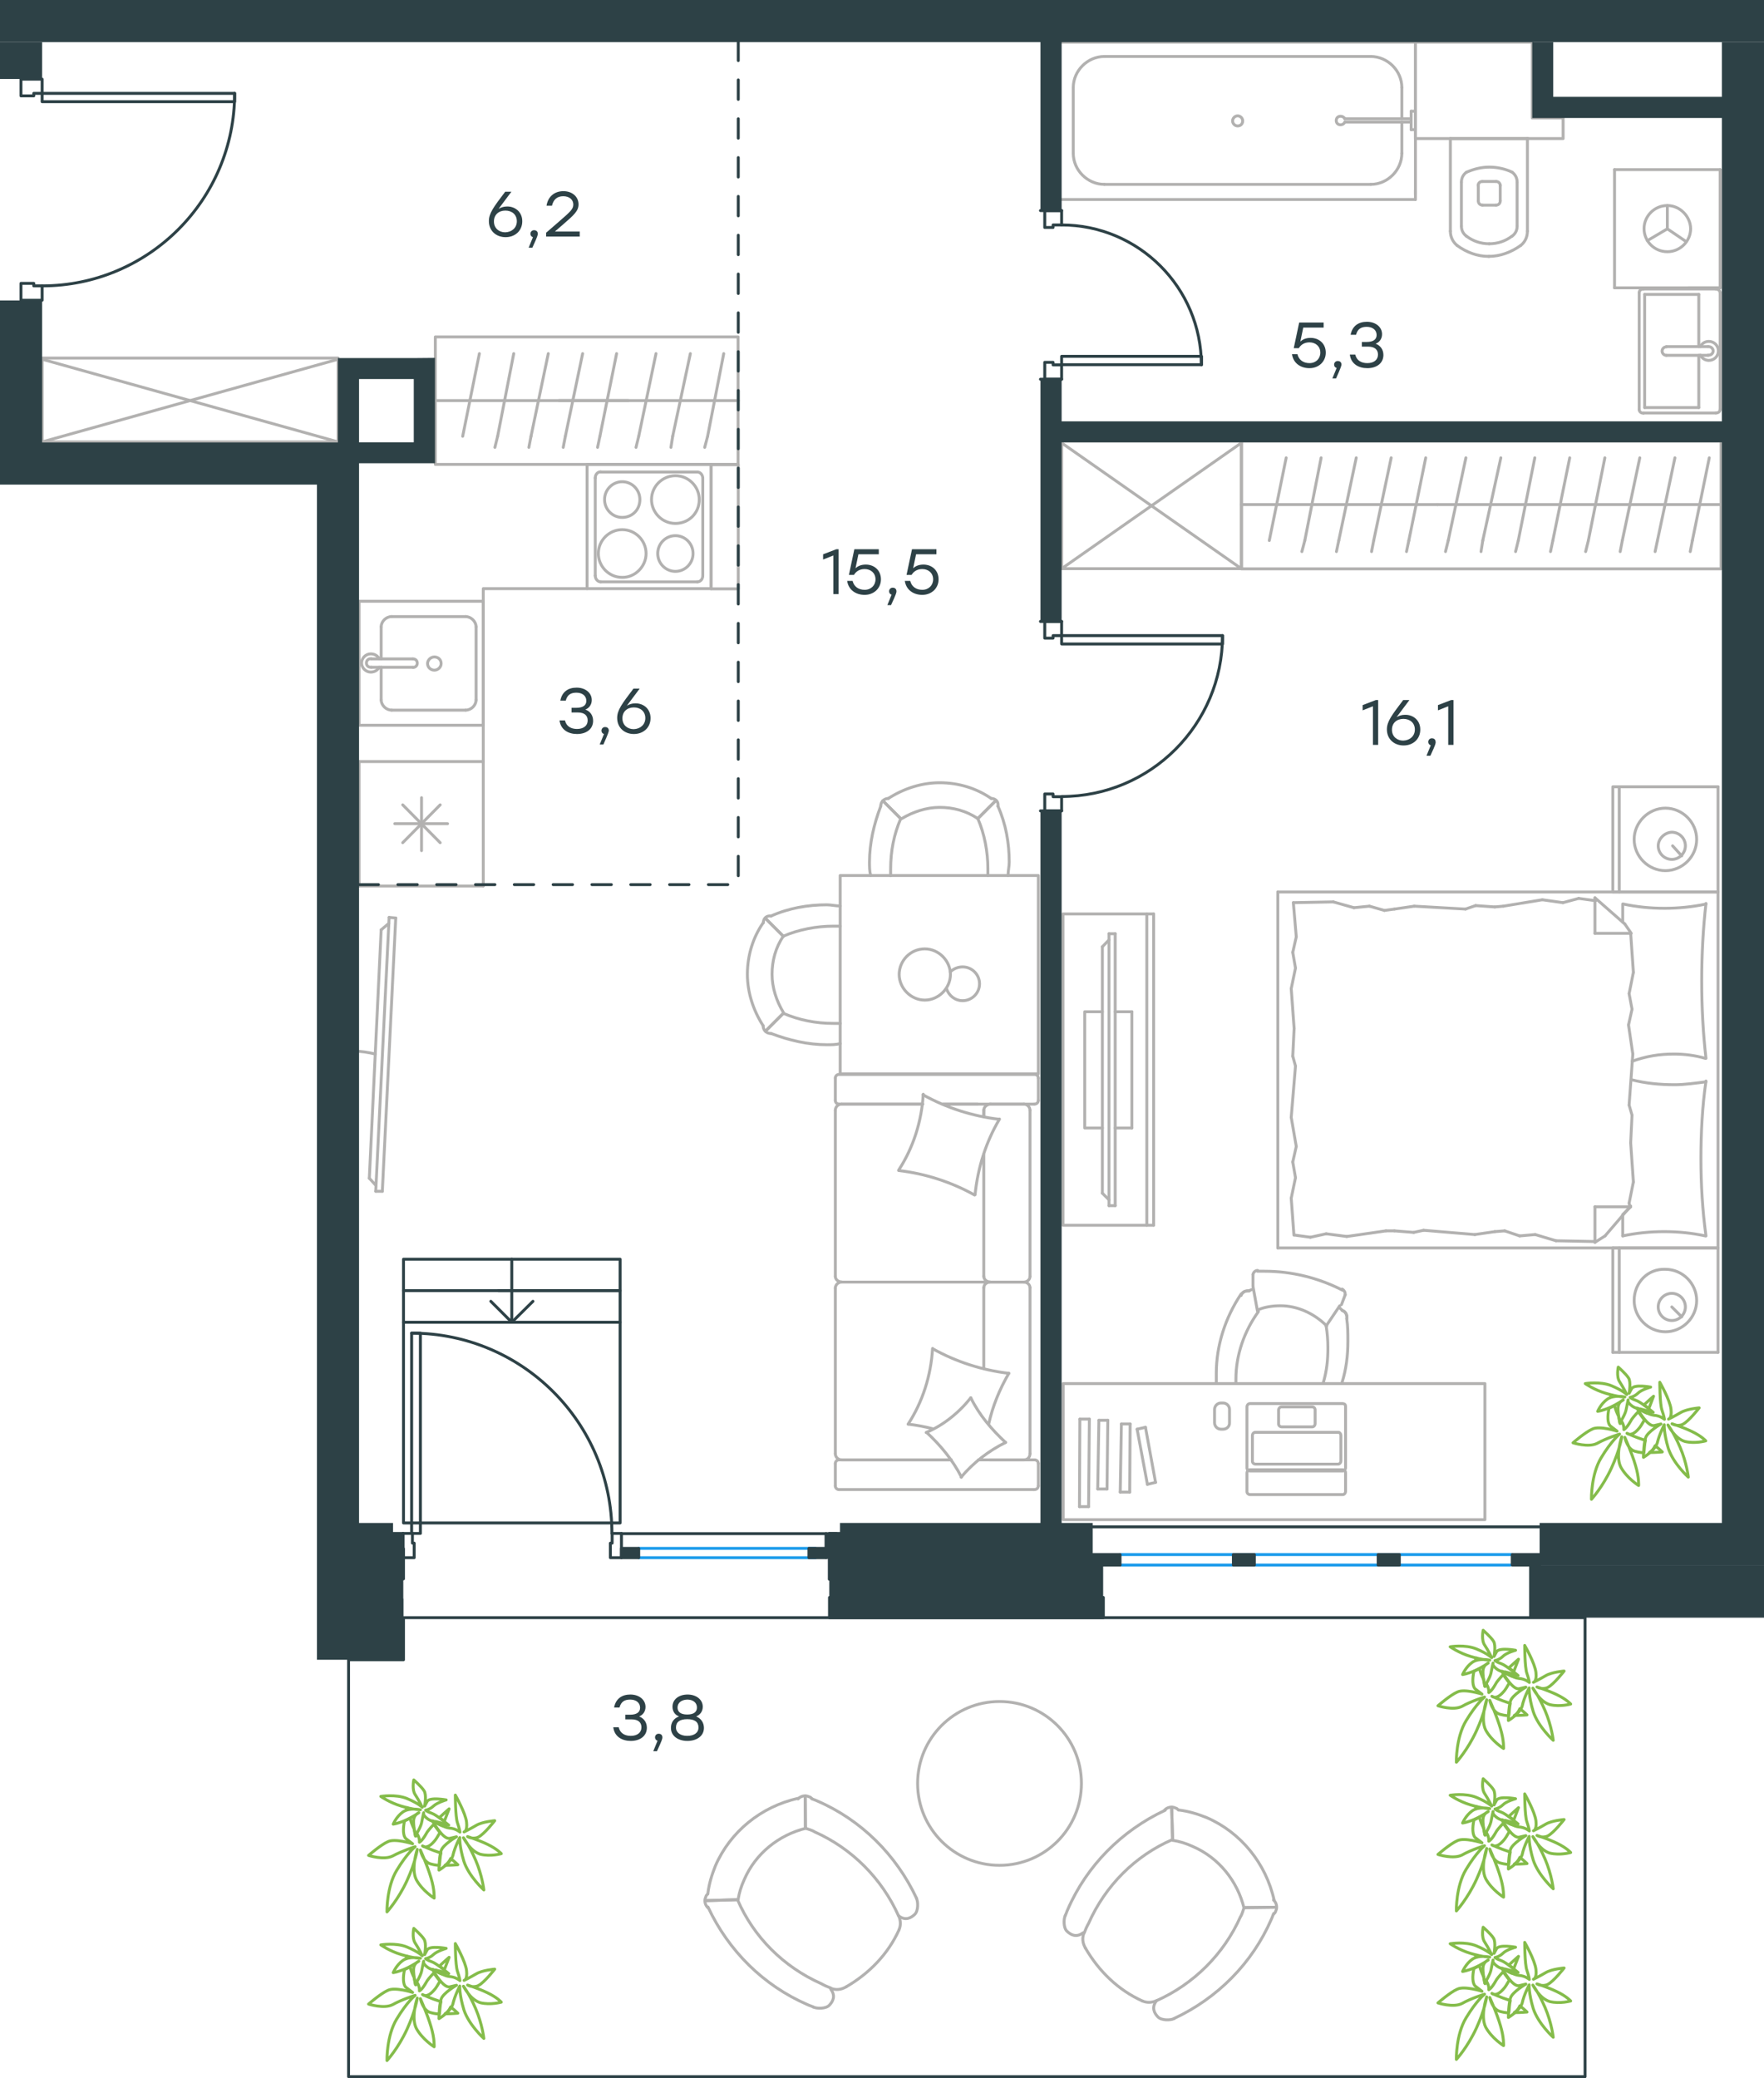<?xml version="1.0" encoding="utf-8"?>
<!-- Generator: Adobe Illustrator 26.5.0, SVG Export Plug-In . SVG Version: 6.00 Build 0)  -->
<svg version="1.1" id="Слой_1" xmlns="http://www.w3.org/2000/svg" xmlns:xlink="http://www.w3.org/1999/xlink" x="0px" y="0px"
	 viewBox="0 0 908.9 1070.8" style="enable-background:new 0 0 908.9 1070.8;" xml:space="preserve">
<style type="text/css">
	.st0{fill:none;stroke:#B2B1B0;stroke-width:1.5;stroke-linecap:round;stroke-linejoin:round;stroke-miterlimit:22.926;}
	.st1{fill:none;stroke:#2D4146;stroke-width:1.5;stroke-linecap:round;stroke-linejoin:round;stroke-miterlimit:22.926;}
	.st2{fill:none;stroke:#1D9CEB;stroke-width:1.5;stroke-linecap:round;stroke-linejoin:round;stroke-miterlimit:22.926;}
	
		.st3{fill:none;stroke:#2D4146;stroke-width:1.5;stroke-linecap:round;stroke-linejoin:round;stroke-miterlimit:22.926;stroke-dasharray:10,10;}
	.st4{fill-rule:evenodd;clip-rule:evenodd;fill:#2D4146;}
	.st5{enable-background:new    ;}
	.st6{fill:#2D4146;}
	.st7{fill:none;stroke:#84BC4A;stroke-width:1.5;stroke-linecap:round;stroke-linejoin:round;stroke-miterlimit:22.926;}
</style>
<g>
	<line class="st0" x1="885.2" y1="643" x2="885.2" y2="696.8"/>
	<line class="st0" x1="831" y1="696.8" x2="831" y2="643"/>
	<line class="st0" x1="831" y1="643" x2="885.2" y2="643"/>
	<line class="st0" x1="885.2" y1="696.8" x2="831" y2="696.8"/>
	<line class="st0" x1="861.4" y1="673.4" x2="866.5" y2="678.5"/>
	<line class="st0" x1="834.3" y1="696.8" x2="834.3" y2="643"/>
	<path class="st0" d="M842,670.1c0,8.8,7.3,16.1,16.1,16.1s16.1-7.3,16.1-16.1s-7.3-16.1-16.1-16.1C849,653.6,842,660.9,842,670.1z"
		/>
	<path class="st0" d="M854.4,673.4c0,4,3.3,7,7,7c4,0,7-3.3,7-7c0-4-3.3-7-7-7S854.4,669.4,854.4,673.4z"/>
	<line class="st0" x1="885.2" y1="459.6" x2="885.2" y2="643"/>
	<line class="st0" x1="836.1" y1="475.1" x2="836.1" y2="465.8"/>
	<line class="st0" x1="840.2" y1="621.8" x2="821.8" y2="621.8"/>
	<line class="st0" x1="836.1" y1="625.8" x2="840.2" y2="621.8"/>
	<line class="st0" x1="658.4" y1="459.6" x2="885.2" y2="459.6"/>
	<line class="st0" x1="821.8" y1="640.1" x2="821.8" y2="621.8"/>
	<line class="st0" x1="885.2" y1="643" x2="658.4" y2="643"/>
	<line class="st0" x1="821.8" y1="462.6" x2="837.2" y2="476.1"/>
	<line class="st0" x1="837.2" y1="476.1" x2="840.5" y2="480.9"/>
	<line class="st0" x1="836.1" y1="636.8" x2="836.1" y2="626.1"/>
	<line class="st0" x1="840.2" y1="480.9" x2="821.8" y2="480.9"/>
	<line class="st0" x1="840.2" y1="621.4" x2="827" y2="636.8"/>
	<line class="st0" x1="827" y1="636.8" x2="821.8" y2="640.1"/>
	<line class="st0" x1="821.8" y1="462.6" x2="821.8" y2="480.9"/>
	<line class="st0" x1="666.1" y1="544.2" x2="666.8" y2="529.9"/>
	<line class="st0" x1="667.9" y1="590.7" x2="665.3" y2="575.7"/>
	<line class="st0" x1="667.5" y1="606.8" x2="666.1" y2="598.7"/>
	<line class="st0" x1="666.1" y1="598.7" x2="667.9" y2="590.7"/>
	<line class="st0" x1="667.5" y1="549.3" x2="666.1" y2="544.2"/>
	<line class="st0" x1="665.3" y1="575.7" x2="667.5" y2="549.3"/>
	<line class="st0" x1="666.7" y1="636.4" x2="665.3" y2="617.4"/>
	<line class="st0" x1="665.3" y1="617.4" x2="667.5" y2="606.8"/>
	<line class="st0" x1="667.9" y1="482.7" x2="666.4" y2="465.1"/>
	<line class="st0" x1="667.5" y1="498.8" x2="666.1" y2="490.7"/>
	<line class="st0" x1="666.1" y1="490.7" x2="667.9" y2="482.7"/>
	<line class="st0" x1="666.8" y1="529.9" x2="665.3" y2="509.4"/>
	<line class="st0" x1="665.3" y1="509.4" x2="667.5" y2="498.8"/>
	<line class="st0" x1="658.4" y1="459.6" x2="658.4" y2="643"/>
	<path class="st0" d="M879,545.3c-1.5-13.2-2.2-26.4-2.2-39.9c0-13.2,0.7-26.7,2.2-39.9"/>
	<path class="st0" d="M841,546.8c7.3-2.6,13.8-3.7,21.5-3.7c5.5,0,11,0.7,16.1,2.2"/>
	<path class="st0" d="M879,465.8c-7,1.5-14.3,2.2-21.3,2.2c-7.3,0-14.3-0.7-21.3-2.2"/>
	<path class="st0" d="M879,557.4c-5.5,0.7-11,1.5-16.1,1.5c-7.7,0-15-0.7-22.4-2.6"/>
	<line class="st0" x1="775.3" y1="634.2" x2="770.2" y2="634.6"/>
	<line class="st0" x1="791" y1="636.1" x2="783" y2="636.8"/>
	<line class="st0" x1="783" y1="636.8" x2="775.3" y2="634.2"/>
	<line class="st0" x1="821.8" y1="639.7" x2="801.7" y2="639.3"/>
	<line class="st0" x1="801.7" y1="639.3" x2="791" y2="636.1"/>
	<line class="st0" x1="728.4" y1="635" x2="718.5" y2="634.2"/>
	<line class="st0" x1="770.2" y1="634.6" x2="759.9" y2="636.1"/>
	<line class="st0" x1="733.5" y1="633.9" x2="728.4" y2="635"/>
	<line class="st0" x1="759.9" y1="636.1" x2="733.5" y2="633.9"/>
	<line class="st0" x1="718.5" y1="634.2" x2="714.1" y2="634.2"/>
	<line class="st0" x1="683.3" y1="635.7" x2="675.2" y2="637.5"/>
	<line class="st0" x1="675.2" y1="637.5" x2="667.2" y2="636.4"/>
	<line class="st0" x1="714.1" y1="634.2" x2="693.9" y2="637.1"/>
	<line class="st0" x1="693.9" y1="637.1" x2="683.3" y2="635.7"/>
	<line class="st0" x1="713.3" y1="469.1" x2="718.5" y2="468.4"/>
	<line class="st0" x1="697.6" y1="467.7" x2="705.6" y2="466.9"/>
	<line class="st0" x1="705.6" y1="466.9" x2="713.3" y2="469.1"/>
	<line class="st0" x1="666.4" y1="465.1" x2="687" y2="464.7"/>
	<line class="st0" x1="687" y1="464.7" x2="697.6" y2="467.7"/>
	<line class="st0" x1="760.3" y1="466.6" x2="770.2" y2="467.3"/>
	<line class="st0" x1="718.5" y1="468.4" x2="728.7" y2="466.9"/>
	<line class="st0" x1="755.1" y1="468.4" x2="760.3" y2="466.6"/>
	<line class="st0" x1="728.7" y1="466.9" x2="755.1" y2="468.4"/>
	<line class="st0" x1="770.2" y1="467.3" x2="774.6" y2="466.9"/>
	<line class="st0" x1="821.5" y1="464" x2="822.2" y2="464"/>
	<line class="st0" x1="805.3" y1="465.1" x2="813.4" y2="462.9"/>
	<line class="st0" x1="813.4" y1="462.9" x2="821.5" y2="464"/>
	<line class="st0" x1="774.6" y1="466.9" x2="794.7" y2="463.6"/>
	<line class="st0" x1="794.7" y1="463.6" x2="805.3" y2="465.1"/>
	<path class="st0" d="M879,636.8c-1.8-13.2-2.6-26.4-2.6-39.9c0-13.2,0.7-26.7,2.6-39.9"/>
	<path class="st0" d="M836.1,636.8c7-1.5,14.3-2.2,21.3-2.2c7.3,0,14.3,0.7,21.3,2.2"/>
	<line class="st0" x1="840.9" y1="574.6" x2="840.2" y2="588.8"/>
	<line class="st0" x1="839.1" y1="528.1" x2="841.3" y2="543.1"/>
	<line class="st0" x1="839.4" y1="512" x2="840.9" y2="520"/>
	<line class="st0" x1="840.9" y1="520" x2="839.1" y2="528.1"/>
	<line class="st0" x1="839.4" y1="569.4" x2="840.9" y2="574.6"/>
	<line class="st0" x1="841.3" y1="543.1" x2="839.4" y2="569.4"/>
	<line class="st0" x1="840.2" y1="480.9" x2="841.6" y2="501"/>
	<line class="st0" x1="841.6" y1="501" x2="839.4" y2="512"/>
	<line class="st0" x1="839.4" y1="619.9" x2="839.8" y2="621.8"/>
	<line class="st0" x1="840.2" y1="588.8" x2="841.6" y2="609"/>
	<line class="st0" x1="841.6" y1="609" x2="839.4" y2="619.9"/>
	<line class="st0" x1="885.2" y1="405.4" x2="885.2" y2="459.6"/>
	<line class="st0" x1="831" y1="459.6" x2="831" y2="405.4"/>
	<line class="st0" x1="831.4" y1="405.4" x2="885.2" y2="405.4"/>
	<line class="st0" x1="885.2" y1="459.6" x2="831.4" y2="459.6"/>
	<line class="st0" x1="861.8" y1="435.8" x2="866.5" y2="441"/>
	<line class="st0" x1="834.3" y1="459.6" x2="834.3" y2="405.4"/>
	<path class="st0" d="M842,432.5c0,8.8,7.3,16.1,16.1,16.1s16.1-7.3,16.1-16.1c0-8.8-7.3-16.1-16.1-16.1S842,423.8,842,432.5z"/>
	<path class="st0" d="M854.4,435.8c0,4,3.3,7,7,7c4,0,7-3.3,7-7c0-4-3.3-7-7-7C857.7,428.9,854.4,432.2,854.4,435.8z"/>
</g>
<g>
	<g>
		<line class="st0" x1="590.9" y1="631.3" x2="590.9" y2="470.9"/>
		<polyline class="st0" points="594.4,470.9 547.7,470.9 547.7,631.3 594.4,631.3 		"/>
		<line class="st0" x1="594.4" y1="631.3" x2="594.4" y2="470.9"/>
	</g>
	<g>
		<polyline class="st0" points="568,521.3 558.9,521.3 558.9,581.2 568,581.2 		"/>
		<line class="st0" x1="574.6" y1="581.2" x2="583.2" y2="581.2"/>
		<line class="st0" x1="583.2" y1="581.2" x2="583.2" y2="521.3"/>
		<line class="st0" x1="583.2" y1="521.3" x2="574.6" y2="521.3"/>
		<line class="st0" x1="574.6" y1="621.2" x2="571.4" y2="621.2"/>
		<line class="st0" x1="568" y1="487.8" x2="571.4" y2="484.3"/>
		<line class="st0" x1="571.4" y1="618.2" x2="568" y2="614.8"/>
		<line class="st0" x1="571.4" y1="481.1" x2="571.4" y2="621.2"/>
		<line class="st0" x1="574.6" y1="621.2" x2="574.6" y2="481.1"/>
		<line class="st0" x1="574.6" y1="481.1" x2="571.4" y2="481.1"/>
		<line class="st0" x1="568" y1="614.8" x2="568" y2="487.8"/>
	</g>
</g>
<g>
	<rect x="547.8" y="712.9" class="st0" width="217.3" height="70.1"/>
	<line class="st0" x1="645.6" y1="656.7" x2="645.6" y2="662.4"/>
	<line class="st0" x1="691.2" y1="672.2" x2="693.1" y2="667.2"/>
	<line class="st0" x1="683.3" y1="683.2" x2="690.3" y2="672.8"/>
	<line class="st0" x1="647.9" y1="675.5" x2="645.6" y2="662.8"/>
	<path class="st0" d="M683.3,683.2c0.6,3.7,0.9,7.3,0.9,11.3c0,6.4-0.6,11.9-2.4,18"/>
	<path class="st0" d="M626.7,712.2v-4.6c0-14.3,4.6-28.7,12.8-40.9"/>
	<path class="st0" d="M636.8,712.4v-1.8c0-12.5,4.3-24.7,11.6-34.8"/>
	<path class="st0" d="M648.2,674.9c3.3-1.5,7.6-2.1,11.6-2.1c8.8,0,17.4,4,23.8,10.4"/>
	<path class="st0" d="M693.9,679.4c0.6,4,0.6,7.6,0.6,11.6c0,7.6-0.9,14.6-3,21.3"/>
	<path class="st0" d="M644.1,664.8c0.6-0.3,0.9-0.3,1.5-0.6"/>
	<path class="st0" d="M647.9,655h3.7c14,0,27.7,3.4,40.2,9.8"/>
	<path class="st0" d="M691.6,664.2c0.9,0.6,1.5,1.5,1.5,2.4v0.6"/>
	<path class="st0" d="M645.6,656.7c0.3-1.5,1.5-2.1,2.4-2.1"/>
	<path class="st0" d="M690.1,673.7c0.6,0.6,0.9,0.9,1.5,1.5"/>
	<path class="st0" d="M639.4,667.5c0.6-1.5,1.8-2.4,3.7-2.4h0.6"/>
	<path class="st0" d="M691.6,675.2c1.5,0.6,2.4,1.8,2.4,3.7v0.6"/>
	<path class="st0" d="M691.6,675.2c1.5,0.6,2.4,1.8,2.4,3.7v0.6"/>
	<path class="st0" d="M639.4,667.5c0.6-1.5,1.8-2.4,3.7-2.4h0.6"/>
	<path class="st0" d="M693.3,758.8v9.8c0,0.6-0.6,1.5-1.5,1.5h-47.8c-0.6,0-1.5-0.6-1.5-1.5v-9.8c0-0.6,0.6-1.5,1.5-1.5h47.8
		C693.1,757.5,693.3,758.2,693.3,758.8z"/>
	<path class="st0" d="M690.9,739.5v13.4c0,0.6-0.6,1.5-1.5,1.5h-42.6c-0.6,0-1.5-0.6-1.5-1.5v-13.4c0-0.6,0.6-1.5,1.5-1.5h42.9
		C690.3,738,690.9,738.9,690.9,739.5z"/>
	<path class="st0" d="M677.6,726.4v7.3c0,0.6-0.6,1.5-1.5,1.5h-15.8c-0.6,0-1.5-0.6-1.5-1.5v-7.3c0-0.6,0.6-1.5,1.5-1.5h15.8
		C676.9,724.9,677.6,725.5,677.6,726.4z"/>
	<path class="st0" d="M693.3,724.7v31.7c0,0.6-0.6,1.5-1.5,1.5h-47.8c-0.6,0-1.5-0.6-1.5-1.5v-31.7c0-0.6,0.6-1.5,1.5-1.5h47.8
		C693.1,723.3,693.3,724,693.3,724.7z"/>
	<line class="st0" x1="590.2" y1="735.4" x2="595.4" y2="763.8"/>
	<line class="st0" x1="582.1" y1="768.8" x2="577.2" y2="768.8"/>
	<line class="st0" x1="577.2" y1="768.8" x2="577.8" y2="733.7"/>
	<line class="st0" x1="582.3" y1="733.7" x2="582.1" y2="768.8"/>
	<line class="st0" x1="585.9" y1="736.4" x2="590.2" y2="735.4"/>
	<line class="st0" x1="577.8" y1="733.7" x2="582.3" y2="733.7"/>
	<line class="st0" x1="591.2" y1="764.8" x2="585.9" y2="736.4"/>
	<line class="st0" x1="595.4" y1="763.8" x2="591.2" y2="764.8"/>
	<line class="st0" x1="570.4" y1="767.2" x2="565.6" y2="767.2"/>
	<line class="st0" x1="565.6" y1="767.2" x2="566.2" y2="731.8"/>
	<line class="st0" x1="570.8" y1="731.8" x2="570.4" y2="767.2"/>
	<line class="st0" x1="566.2" y1="731.8" x2="570.8" y2="731.8"/>
	<line class="st0" x1="560.9" y1="776.3" x2="556.2" y2="776.3"/>
	<line class="st0" x1="556.2" y1="776.3" x2="556.4" y2="731.2"/>
	<line class="st0" x1="561.3" y1="731.2" x2="560.9" y2="776.3"/>
	<line class="st0" x1="556.4" y1="731.2" x2="561.3" y2="731.2"/>
	<path class="st0" d="M630.2,736.4h-1.1c-1.8,0-3.3-1.5-3.3-3.3v-6.9c0-1.8,1.5-3.3,3.3-3.3h1.1c1.8,0,3.3,1.5,3.3,3.3v6.9
		C633.6,734.9,632.1,736.4,630.2,736.4z"/>
</g>
<g>
	<line class="st0" x1="506.9" y1="594.7" x2="506.9" y2="657.6"/>
	<line class="st0" x1="430.4" y1="765.6" x2="430.4" y2="754.1"/>
	<line class="st0" x1="430.4" y1="749" x2="430.4" y2="663.5"/>
	<line class="st0" x1="485.8" y1="568.9" x2="503.7" y2="568.9"/>
	<line class="st0" x1="433.6" y1="568.9" x2="475.4" y2="568.9"/>
	<line class="st0" x1="433.6" y1="752.2" x2="490.1" y2="752.2"/>
	<line class="st0" x1="509.9" y1="660.6" x2="527.8" y2="660.6"/>
	<line class="st0" x1="506.9" y1="663.5" x2="506.9" y2="705.1"/>
	<line class="st0" x1="535" y1="555.5" x2="535" y2="567"/>
	<line class="st0" x1="527.8" y1="660.6" x2="509.9" y2="660.6"/>
	<line class="st0" x1="530.7" y1="749" x2="530.7" y2="663.5"/>
	<line class="st0" x1="490.1" y1="752.2" x2="432.3" y2="752.2"/>
	<line class="st0" x1="430.4" y1="657.6" x2="430.4" y2="572.1"/>
	<line class="st0" x1="430.4" y1="567" x2="430.4" y2="555.5"/>
	<line class="st0" x1="506.9" y1="572.1" x2="506.9" y2="575.3"/>
	<line class="st0" x1="532.9" y1="568.9" x2="485.8" y2="568.9"/>
	<line class="st0" x1="506.9" y1="572.1" x2="506.9" y2="575.3"/>
	<line class="st0" x1="527.8" y1="568.9" x2="509.9" y2="568.9"/>
	<line class="st0" x1="527.8" y1="660.6" x2="509.9" y2="660.6"/>
	<line class="st0" x1="530.7" y1="657.6" x2="530.7" y2="572.1"/>
	<line class="st0" x1="475.4" y1="568.9" x2="432.3" y2="568.9"/>
	<line class="st0" x1="532.9" y1="767.5" x2="432.3" y2="767.5"/>
	<line class="st0" x1="535" y1="754.1" x2="535" y2="765.6"/>
	<line class="st0" x1="504.1" y1="752.2" x2="532.9" y2="752.2"/>
	<line class="st0" x1="509.9" y1="660.6" x2="433.6" y2="660.6"/>
	<line class="st0" x1="509.9" y1="752.2" x2="527.8" y2="752.2"/>
	<path class="st0" d="M532.9,568.9c1.5,0,2.1-1.1,2.1-1.9"/>
	<path class="st0" d="M432.3,752.2c-1.3,0-1.9,1.1-1.9,1.9"/>
	<path class="st0" d="M535,754.1c0-1.3-1.1-1.9-1.9-1.9"/>
	<path class="st0" d="M506.9,657.6c0,1.5,1.3,2.9,3.2,2.9"/>
	<path class="st0" d="M527.8,752.2c1.5,0,2.9-1.3,2.9-3.2"/>
	<path class="st0" d="M530.7,572.1c0-1.6-1.3-3.2-3.2-3.2"/>
	<path class="st0" d="M430.4,657.6c0,1.5,1.3,2.9,3.2,2.9"/>
	<path class="st0" d="M527.5,660.6c1.6,0,3.2-1.2,3.2-2.9"/>
	<path class="st0" d="M433.6,660.6c-1.6,0-3.2,1.3-3.2,3.2"/>
	<path class="st0" d="M535,555.5c0-1.3-1.1-1.9-1.9-1.9H432.3c-1.3,0-1.9,1.1-1.9,1.9"/>
	<path class="st0" d="M530.7,663.5c0-1.5-1.3-2.9-3.2-2.9"/>
	<path class="st0" d="M430.4,765.6c0,1.3,1.1,1.9,1.9,1.9"/>
	<path class="st0" d="M433.6,568.9c-1.6,0-3.2,1.3-3.2,3.2"/>
	<path class="st0" d="M430.4,567c0,1.3,1.1,1.9,1.9,1.9"/>
	<path class="st0" d="M430.4,749c0,1.6,1.3,3.2,3.2,3.2"/>
	<path class="st0" d="M510.5,568.9c-1.8,0-3.6,1.3-3.6,3.2"/>
	<path class="st0" d="M510.1,660.6c-1.6,0-3.2,1.2-3.2,2.9"/>
	<path class="st0" d="M532.9,767.5c1.5,0,2.1-1.1,2.1-1.9"/>
	<path class="st0" d="M502.1,615.7c-12-6.7-25.4-11-39.1-12.6"/>
	<path class="st0" d="M495.4,761.1c-4.5-8.8-10.7-16.3-17.9-23"/>
	<path class="st0" d="M477.2,738.1c8.8-3.7,16.9-10.2,23-17.9"/>
	<path class="st0" d="M463.1,602.8c7.5-11.5,11.8-25.1,12.6-39"/>
	<path class="st0" d="M480.7,695c12,6.7,25.4,11,39.1,12.6"/>
	<path class="st0" d="M519.8,707.6c-4.8,8.3-8.3,16.8-10.4,26.2"/>
	<path class="st0" d="M467.9,733.8c7.5-11.5,11.8-25.1,12.6-39"/>
	<path class="st0" d="M475.6,564.1c12,6.7,25.4,11,39.1,12.6"/>
	<path class="st0" d="M515,576.6c-7,11.8-11.2,25.1-12.6,39"/>
	<path class="st0" d="M500.2,720.2c4.3,8.8,10.7,16.3,17.9,23"/>
	<path class="st0" d="M480.7,736.2c-4-1.1-8.6-1.9-12.6-2.4"/>
	<path class="st0" d="M518.2,743.2c-8.8,4.3-16.6,10.4-23,17.9"/>
</g>
<g>
	<rect x="432.9" y="451.1" class="st0" width="102.1" height="102.2"/>
	<path class="st0" d="M403.6,482.4c-4,5.8-5.8,12.7-5.8,19.6s2.3,13.8,5.8,19.6"/>
	<path class="st0" d="M432.9,466.8c-2.3,0-4.6-0.6-6.9-0.6c-9.8,0-19.6,1.7-28.8,5.8"/>
	<path class="st0" d="M397.3,532.5c9.2,3.5,19,5.8,28.8,5.8c2.3,0,4.6,0,6.9-0.6"/>
	<path class="st0" d="M432.9,477.2c-1.2,0-2.3,0-3.5,0c-8.6,0-17.8,1.7-25.9,5.2"/>
	<path class="st0" d="M403.6,522.1c8.1,3.5,16.7,5.2,25.9,5.2c1.2,0,2.3,0,3.5,0"/>
	<path class="st0" d="M393.2,475.5c-5.2,7.5-8.1,16.7-8.1,26.5c0,9.2,2.9,18.4,8.1,26.5"/>
	<line class="st0" x1="403.6" y1="482.4" x2="394.4" y2="473.2"/>
	<line class="st0" x1="403.6" y1="522.1" x2="394.4" y2="531.3"/>
	<line class="st0" x1="403.6" y1="482.4" x2="394.4" y2="473.2"/>
	<line class="st0" x1="403.6" y1="522.1" x2="394.4" y2="531.3"/>
	<path class="st0" d="M393.2,528.5c0,2.3,1.7,4,4,4"/>
	<path class="st0" d="M397.3,472c-2.3-0.4-4,1.2-4,3.5"/>
	<path class="st0" d="M503.8,421.8c-5.8-4-12.7-5.8-19.6-5.8s-13.8,2.3-19.6,5.8"/>
	<path class="st0" d="M519.4,451.1c0-2.3,0.6-4.6,0.6-6.9c0-9.8-1.7-19.6-5.8-28.8"/>
	<path class="st0" d="M453.8,415.4c-3.5,9.2-5.8,19-5.8,28.8c0,2.3,0,4.6,0.6,6.9"/>
	<path class="st0" d="M509,451.1c0-1.2,0-2.3,0-3.5c0-8.6-1.7-17.9-5.2-25.9"/>
	<path class="st0" d="M464.1,421.8c-3.5,8.1-5.2,16.7-5.2,25.9c0,1.2,0,2.3,0,3.5"/>
	<path class="st0" d="M510.7,411.4c-7.5-5.2-16.7-8.1-26.5-8.1c-9.2,0-18.4,2.9-26.5,8.1"/>
	<line class="st0" x1="503.8" y1="421.8" x2="513" y2="412.6"/>
	<line class="st0" x1="464.1" y1="421.8" x2="454.9" y2="412.6"/>
	<line class="st0" x1="503.8" y1="421.8" x2="513" y2="412.6"/>
	<line class="st0" x1="464.1" y1="421.8" x2="454.9" y2="412.6"/>
	<path class="st0" d="M457.8,411.4c-2.3,0-4,1.7-4,4"/>
	<path class="st0" d="M514.2,415.4c0.4-2.3-1.2-4-3.5-4"/>
	<path class="st0" d="M463.3,502.1c0,7.1,6.1,13.2,13.2,13.2s13.2-6.1,13.2-13.2s-6.1-13.2-13.2-13.2
		C469.1,488.9,463.3,495,463.3,502.1z"/>
	<path class="st0" d="M489.6,500.8c1.6-1.6,3.9-2.6,6.4-2.6c4.8,0,8.7,3.9,8.7,8.7c0,4.8-3.9,8.7-8.7,8.7c-3.9,0-7.1-2.6-8.3-6.1"/>
</g>
<g>
	<path class="st0" d="M193.4,543.1c-3.7-0.9-7.5-1.5-11.1-1.5"/>
	<line class="st0" x1="200.5" y1="472.7" x2="193.6" y2="613.8"/>
	<line class="st0" x1="197" y1="613.8" x2="203.9" y2="473"/>
	<line class="st0" x1="203.9" y1="473" x2="200.5" y2="472.7"/>
	<line class="st0" x1="190.3" y1="607.1" x2="196.4" y2="479.1"/>
	<line class="st0" x1="193.7" y1="610.8" x2="190.3" y2="607.1"/>
	<line class="st0" x1="196.4" y1="479.1" x2="200.4" y2="475.7"/>
	<line class="st0" x1="197" y1="613.8" x2="193.6" y2="613.8"/>
</g>
<g>
	<line class="st0" x1="249" y1="392.4" x2="249" y2="456.5"/>
	<line class="st0" x1="217.2" y1="411" x2="217.2" y2="438.3"/>
	<line class="st0" x1="207.5" y1="434.2" x2="226.8" y2="414.7"/>
	<line class="st0" x1="207.5" y1="414.7" x2="226.8" y2="434.2"/>
	<line class="st0" x1="203.4" y1="424.4" x2="230.6" y2="424.4"/>
	<line class="st0" x1="249" y1="456.5" x2="185" y2="456.5"/>
	<line class="st0" x1="185" y1="392.4" x2="185" y2="456.5"/>
	<line class="st0" x1="249" y1="392.4" x2="185" y2="392.4"/>
</g>
<g>
	<rect x="185" y="309.8" class="st0" width="64" height="63.9"/>
	<line class="st0" x1="212.8" y1="339.5" x2="191.3" y2="339.5"/>
	<line class="st0" x1="196.4" y1="343.8" x2="196.4" y2="360.6"/>
	<line class="st0" x1="245.3" y1="360.6" x2="245.3" y2="323"/>
	<line class="st0" x1="196.4" y1="323" x2="196.4" y2="339.5"/>
	<line class="st0" x1="239.9" y1="317.7" x2="201.8" y2="317.7"/>
	<line class="st0" x1="191.3" y1="343.8" x2="212.8" y2="343.8"/>
	<line class="st0" x1="201.8" y1="365.9" x2="239.9" y2="365.9"/>
	<path class="st0" d="M212.8,339.5L212.8,339.5c1.3,0,2.2,0.9,2.2,2.2c0,1.2-0.9,2.2-2.2,2.2"/>
	<path class="st0" d="M201.8,365.9c-2.8,0-5.4-2.5-5.4-5.3"/>
	<path class="st0" d="M195.4,343.8c-0.9,1.6-2.5,2.5-4.4,2.5c-2.5,0-4.7-2.2-4.7-4.7s2.2-4.7,4.7-4.7c1.9,0,3.5,0.9,4.4,2.5"/>
	<path class="st0" d="M239.9,317.7c2.8,0,5.4,2.5,5.4,5.3"/>
	<path class="st0" d="M196.4,323c0-2.8,2.5-5.3,5.4-5.3"/>
	<path class="st0" d="M245.3,360.6c0,2.8-2.5,5.3-5.4,5.3"/>
	<path class="st0" d="M191.3,343.8H191c-1.3,0-2.2-0.9-2.2-2.2c0-1.2,0.9-2.2,2.2-2.2h0.3"/>
	<path class="st0" d="M223.8,338.5c-1.9,0-3.5,1.6-3.5,3.4c0,1.9,1.6,3.4,3.5,3.4s3.5-1.6,3.5-3.4
		C227.3,339.8,225.7,338.5,223.8,338.5z"/>
</g>
<g>
	<path class="st0" d="M329.7,257.4c0-5.1-4.1-9.2-9.1-9.2s-9.1,4.1-9.1,9.2c0,5.1,4.1,9.2,9.1,9.2S329.7,262.8,329.7,257.4z"/>
	<path class="st0" d="M332.9,285.2c0-6.6-5.4-12.3-12.3-12.3c-6.6,0-12.3,5.4-12.3,12.3c0,6.6,5.4,12.3,12.3,12.3
		C327.2,297.6,332.9,291.9,332.9,285.2z"/>
	<path class="st0" d="M357.1,285.2c0-5.1-4.1-9.2-9.1-9.2s-9.1,4.1-9.1,9.2s4.1,9.2,9.1,9.2C353,294.4,357.1,290.3,357.1,285.2z"/>
	<path class="st0" d="M360.3,257.4c0-6.6-5.4-12.3-12.3-12.3c-6.6,0-12.3,5.4-12.3,12.3c0,6.6,5.4,12.3,12.3,12.3
		C354.9,269.7,360.3,264.4,360.3,257.4z"/>
	<line class="st0" x1="306.7" y1="296.6" x2="306.7" y2="246.3"/>
	<line class="st0" x1="359.3" y1="299.8" x2="309.5" y2="299.8"/>
	<line class="st0" x1="362.1" y1="246.3" x2="362.1" y2="296.6"/>
	<line class="st0" x1="309.5" y1="243.2" x2="359.3" y2="243.2"/>
	<path class="st0" d="M362.1,296.6L362.1,296.6c0,1.9-1.3,3.2-2.8,3.2"/>
	<path class="st0" d="M306.7,246.3L306.7,246.3c0-1.9,1.3-3.2,2.8-3.2"/>
	<path class="st0" d="M309.5,299.8L309.5,299.8c-1.6,0-2.8-1.6-2.8-3.2"/>
	<path class="st0" d="M359.3,243.2L359.3,243.2c1.6,0,2.8,1.6,2.8,3.2"/>
	<rect x="302.5" y="239.3" class="st0" width="63.9" height="64"/>
</g>
<line class="st0" x1="302.5" y1="303.3" x2="249" y2="303.3"/>
<line class="st0" x1="249" y1="392.4" x2="249" y2="303.9"/>
<g>
	<line class="st0" x1="224.4" y1="206.4" x2="323.7" y2="206.4"/>
	<line class="st0" x1="307.9" y1="230.5" x2="309.1" y2="224.8"/>
	<line class="st0" x1="309.1" y1="224.8" x2="317.7" y2="182.2"/>
	<line class="st0" x1="290.2" y1="230.5" x2="291.3" y2="224.8"/>
	<line class="st0" x1="291.3" y1="224.8" x2="300.2" y2="182.2"/>
	<line class="st0" x1="272.5" y1="230.5" x2="273.6" y2="224.8"/>
	<line class="st0" x1="273.6" y1="224.8" x2="282.5" y2="182.2"/>
	<line class="st0" x1="255" y1="230.5" x2="256.4" y2="224.8"/>
	<line class="st0" x1="256.4" y1="224.8" x2="264.7" y2="182.2"/>
	<line class="st0" x1="238.4" y1="224.8" x2="247" y2="182.2"/>
	<rect x="224.3" y="173.6" class="st0" width="156" height="65.7"/>
	<line class="st0" x1="288.1" y1="206.4" x2="380.4" y2="206.4"/>
	<line class="st0" x1="363.1" y1="230.5" x2="364.6" y2="224.8"/>
	<line class="st0" x1="364.6" y1="224.8" x2="372.9" y2="182.2"/>
	<line class="st0" x1="345.7" y1="230.5" x2="346.6" y2="224.8"/>
	<line class="st0" x1="346.6" y1="224.8" x2="355.7" y2="182.2"/>
	<line class="st0" x1="329.1" y1="224.8" x2="338" y2="182.2"/>
	<line class="st0" x1="327.7" y1="230.5" x2="329.1" y2="224.8"/>
</g>
<rect x="366.4" y="239.4" class="st0" width="14" height="64"/>
<g>
	<rect x="21.7" y="184.5" class="st0" width="152.5" height="43.2"/>
	<line class="st0" x1="21.7" y1="227.7" x2="174.2" y2="185.1"/>
	<line class="st0" x1="21.7" y1="185.1" x2="174.2" y2="227.7"/>
</g>
<g>
	<line class="st0" x1="639.6" y1="260" x2="740.7" y2="260"/>
	<line class="st0" x1="724.7" y1="284.2" x2="725.9" y2="278.5"/>
	<line class="st0" x1="725.9" y1="278.5" x2="734.6" y2="235.9"/>
	<line class="st0" x1="706.7" y1="284.2" x2="707.8" y2="278.5"/>
	<line class="st0" x1="707.8" y1="278.5" x2="716.8" y2="235.9"/>
	<line class="st0" x1="688.6" y1="284.2" x2="689.8" y2="278.5"/>
	<line class="st0" x1="689.8" y1="278.5" x2="698.8" y2="235.9"/>
	<line class="st0" x1="670.8" y1="284.2" x2="672.3" y2="278.5"/>
	<line class="st0" x1="672.3" y1="278.5" x2="680.7" y2="235.9"/>
	<line class="st0" x1="654" y1="278.5" x2="662.7" y2="235.9"/>
	<rect x="639.6" y="227.3" class="st0" width="247.2" height="65.8"/>
	<line class="st0" x1="740.7" y1="260" x2="886.9" y2="260"/>
	<line class="st0" x1="870.9" y1="284.2" x2="872" y2="278.5"/>
	<line class="st0" x1="872" y1="278.5" x2="880.7" y2="235.9"/>
	<line class="st0" x1="852.8" y1="284.2" x2="854" y2="278.5"/>
	<line class="st0" x1="854" y1="278.5" x2="863" y2="235.9"/>
	<line class="st0" x1="834.8" y1="284.2" x2="835.9" y2="278.5"/>
	<line class="st0" x1="835.9" y1="278.5" x2="844.9" y2="235.9"/>
	<line class="st0" x1="817" y1="284.2" x2="818.4" y2="278.5"/>
	<line class="st0" x1="818.4" y1="278.5" x2="826.9" y2="235.9"/>
	<line class="st0" x1="798.9" y1="284.2" x2="800.1" y2="278.5"/>
	<line class="st0" x1="800.1" y1="278.5" x2="808.8" y2="235.9"/>
	<line class="st0" x1="780.9" y1="284.2" x2="782.3" y2="278.5"/>
	<line class="st0" x1="782.3" y1="278.5" x2="790.8" y2="235.9"/>
	<line class="st0" x1="763.1" y1="284.2" x2="764" y2="278.5"/>
	<line class="st0" x1="764" y1="278.5" x2="773.3" y2="235.9"/>
	<line class="st0" x1="746.2" y1="278.5" x2="755.3" y2="235.9"/>
	<line class="st0" x1="744.8" y1="284.2" x2="746.2" y2="278.5"/>
</g>
<g>
	<rect x="547" y="227.3" class="st0" width="92.7" height="65.7"/>
	<line class="st0" x1="547" y1="293" x2="639.6" y2="228.2"/>
	<line class="st0" x1="547" y1="228.2" x2="639.6" y2="293"/>
</g>
<g>
	<line class="st0" x1="787.3" y1="71.4" x2="747.3" y2="71.4"/>
	<g>
		<line class="st0" x1="787" y1="119.1" x2="787" y2="71.4"/>
		<line class="st0" x1="753" y1="93.9" x2="753" y2="116.5"/>
		<line class="st0" x1="781.7" y1="116.5" x2="781.7" y2="93.9"/>
		<line class="st0" x1="761.7" y1="95.2" x2="761.7" y2="103.5"/>
		<line class="st0" x1="773" y1="103.5" x2="773" y2="95.2"/>
		<line class="st0" x1="770.8" y1="93.5" x2="763.8" y2="93.5"/>
		<line class="st0" x1="747.3" y1="71.4" x2="747.3" y2="119.1"/>
		<line class="st0" x1="763.8" y1="105.7" x2="770.8" y2="105.7"/>
		<path class="st0" d="M750.8,126.5c4.8,3.5,10.4,5.6,16.1,5.6c0,0,0,0,0.4,0"/>
		<path class="st0" d="M763.8,93.5c-1.3,0-2.2,0.9-2.2,2.2"/>
		<path class="st0" d="M755.6,88.7c-1.7,1.3-2.6,3-2.6,5.2"/>
		<path class="st0" d="M761.7,103.5c0,1.3,0.9,2.2,2.2,2.2"/>
		<path class="st0" d="M755.6,121.7c3.5,2.6,7.4,3.9,11.7,3.9"/>
		<path class="st0" d="M770.8,105.7c1.3,0,2.2-0.9,2.2-2.2"/>
		<path class="st0" d="M773,95.7c0-1.3-0.9-2.2-2.2-2.2"/>
		<path class="st0" d="M781.7,93.9c0-2.2-0.9-3.9-2.6-5.2"/>
		<path class="st0" d="M779.1,88.7c-3.5-1.7-7.8-2.6-11.7-2.6s-7.8,0.9-11.7,2.6"/>
		<path class="st0" d="M779.1,121.7c1.7-1.3,2.6-3,2.6-5.2"/>
		<path class="st0" d="M767,132.1L767,132.1c6.1,0,11.7-2.2,16.5-5.6"/>
		<path class="st0" d="M747.3,119.1c0,3,1.3,5.6,3.5,7.4"/>
		<path class="st0" d="M783.5,126.5c2.2-1.7,3.5-4.3,3.5-7.4"/>
		<path class="st0" d="M767.3,125.6L767.3,125.6c4.3,0,8.3-1.3,11.7-3.9"/>
		<path class="st0" d="M753,116.5c0,2.2,0.9,3.9,2.6,5.2"/>
	</g>
	<polygon class="st0" points="789.5,60.8 789.5,21.7 729.3,21.7 729.3,71.4 805.4,71.4 805.4,60.8 	"/>
</g>
<g>
	<line class="st0" x1="847.4" y1="151.7" x2="875.3" y2="151.7"/>
	<line class="st0" x1="875.3" y1="151.7" x2="875.3" y2="178.6"/>
	<line class="st0" x1="875.3" y1="183.1" x2="875.3" y2="210"/>
	<line class="st0" x1="847.4" y1="210" x2="847.4" y2="151.7"/>
	<line class="st0" x1="875.3" y1="210" x2="847.4" y2="210"/>
	<line class="st0" x1="886.3" y1="211" x2="886.3" y2="150.8"/>
	<line class="st0" x1="846.8" y1="212.8" x2="884.1" y2="212.8"/>
	<line class="st0" x1="844.6" y1="150.8" x2="844.6" y2="211"/>
	<line class="st0" x1="884.1" y1="148.9" x2="846.8" y2="148.9"/>
	<path class="st0" d="M846.8,148.9c-1.3,0-2.2,0.8-2.2,1.9"/>
	<path class="st0" d="M844.6,211c0,1.1,0.9,1.9,2.2,1.9"/>
	<path class="st0" d="M884.1,212.8c1.3,0,2.2-0.8,2.2-1.9"/>
	<path class="st0" d="M886.3,150.8c0-0.8-0.9-1.9-2.2-1.9"/>
	<line class="st0" x1="858.6" y1="183.1" x2="880.1" y2="183.1"/>
	<line class="st0" x1="880.1" y1="178.6" x2="858.6" y2="178.6"/>
	<path class="st0" d="M858.6,183.1L858.6,183.1c-1.2,0-2.2-1-2.2-2.2s1-2.2,2.2-2.2l0,0"/>
	<path class="st0" d="M876.1,178.6c0.8-1.7,2.5-2.7,4.4-2.7c2.7,0,4.9,2.2,4.9,4.9s-2.2,4.9-4.9,4.9c-1.8,0-3.5-1-4.4-2.7"/>
	<path class="st0" d="M880.1,178.6c0.1,0,0.2,0,0.3,0c1.2,0,2.3,1,2.3,2.2s-1,2.2-2.3,2.2c-0.1,0-0.2,0-0.3,0"/>
</g>
<g>
	<line class="st0" x1="722.3" y1="63.6" x2="722.3" y2="79"/>
	<line class="st0" x1="722.3" y1="45.1" x2="722.3" y2="61.2"/>
	<line class="st0" x1="706.3" y1="95" x2="569" y2="95"/>
	<line class="st0" x1="553" y1="79" x2="553" y2="45.1"/>
	<line class="st0" x1="545.6" y1="21.7" x2="729.3" y2="21.7"/>
	<line class="st0" x1="545.6" y1="102.8" x2="545.6" y2="21.7"/>
	<line class="st0" x1="569" y1="29.1" x2="706.3" y2="29.1"/>
	<line class="st0" x1="729.3" y1="102.8" x2="545.6" y2="102.8"/>
	<line class="st0" x1="729.3" y1="21.7" x2="729.3" y2="102.8"/>
	<path class="st0" d="M553,79c0,8.7,7.4,16,16,16"/>
	<path class="st0" d="M722.3,45.1c0-8.7-7.4-16-16-16"/>
	<path class="st0" d="M569,29.1c-8.7,0-16,7.4-16,16"/>
	<path class="st0" d="M706.3,95c8.7,0,16-7.4,16-16"/>
	<line class="st0" x1="729.3" y1="98" x2="729.3" y2="100.2"/>
	<line class="st0" x1="727.1" y1="62.9" x2="692.9" y2="62.9"/>
	<line class="st0" x1="692.9" y1="61.2" x2="727.1" y2="61.2"/>
	<line class="st0" x1="729.3" y1="57.3" x2="729.3" y2="66.8"/>
	<line class="st0" x1="729.3" y1="66.8" x2="727.1" y2="66.8"/>
	<line class="st0" x1="727.1" y1="66.8" x2="727.1" y2="57.3"/>
	<line class="st0" x1="727.1" y1="57.3" x2="729.3" y2="57.3"/>
	<path class="st0" d="M692.9,61.2c-0.4-0.9-1.3-1.3-2.2-1.3c-1.3,0-2.2,0.9-2.2,2.2s0.9,2.2,2.2,2.2c0.9,0,1.7-0.4,2.2-1.3"/>
	<path class="st0" d="M640.3,62.3c0-1.4-1.2-2.6-2.6-2.6c-1.4,0-2.6,1.2-2.6,2.6c0,1.4,1.2,2.6,2.6,2.6
		C639.3,64.9,640.3,63.7,640.3,62.3z"/>
</g>
<g>
	<line class="st0" x1="886.3" y1="87.4" x2="831.9" y2="87.4"/>
	<g>
		<line class="st0" x1="831.9" y1="148.3" x2="831.9" y2="87.4"/>
		<line class="st0" x1="869.9" y1="148.3" x2="886.3" y2="148.3"/>
		<line class="st0" x1="831.9" y1="148.3" x2="886.3" y2="148.3"/>
		<line class="st0" x1="859.1" y1="117.9" x2="868.8" y2="124.5"/>
		<line class="st0" x1="859.1" y1="117.9" x2="859.1" y2="105.9"/>
		<line class="st0" x1="859.1" y1="117.9" x2="848.8" y2="124"/>
		<path class="st0" d="M859.1,105.9c-6.6,0-12,5.4-12,11.9c0,6.6,5.4,11.9,12,11.9s12-5.4,12-11.9
			C871,111.5,865.6,105.9,859.1,105.9z"/>
		<line class="st0" x1="886.3" y1="148.3" x2="886.3" y2="87.4"/>
	</g>
</g>
<g>
	<path class="st0" d="M436,1023.7c-2.7,1.6-5.5,1.8-8,0.7"/>
	<path class="st0" d="M463.2,994.4c-5.6,12.4-15.3,22.4-27.2,29.3"/>
	<path class="st0" d="M419,1034.1c-0.9-0.5-1.9-0.7-2.9-1.2c-22.7-9.8-40.8-27.8-51.3-50.3"/>
	<path class="st0" d="M428,1024.3c-1.6-0.6-3.2-1.3-4.8-2.2c-19.4-8.6-34.9-24-43.2-43.3"/>
	<path class="st0" d="M463.1,987.2c1,2.5,1.1,4.8,0.1,7.2"/>
	<path class="st0" d="M418.1,926.7c0.9,0.5,1.9,0.7,2.9,1.2c22.7,9.8,40.8,27.8,51.3,50.3"/>
	<path class="st0" d="M415,942c1.6,0.6,3.3,0.9,4.8,1.9c19.1,8.5,34.6,24,43.2,43.3"/>
	<path class="st0" d="M380.3,978.8c0.6-3.7,1.6-6.9,3.2-10.4c5.8-13.4,17.8-23,31.8-26.4"/>
	<path class="st0" d="M364.7,975.8c0.6-5.1,2.1-9.9,3.9-14.4c7.6-17.6,23.6-30.6,42.6-34.8"/>
	<line class="st0" x1="415" y1="942" x2="414.9" y2="925.4"/>
	<line class="st0" x1="380.3" y1="978.8" x2="363.4" y2="979.3"/>
	<line class="st0" x1="380.3" y1="978.8" x2="363.4" y2="979.3"/>
	<line class="st0" x1="415" y1="942" x2="414.9" y2="925.4"/>
	<path class="st0" d="M411.2,926.9c1.3-1.5,3.8-2.1,5.7-1.1c0.7,0.1,0.9,0.5,1.5,1"/>
	<path class="st0" d="M364.8,983c-1.5-1.3-2.1-3.8-1.1-5.7c0.1-0.7,0.5-0.9,1-1.5"/>
	<path class="st0" d="M472.2,978.1c0.9,1.8,1,6.5-0.9,8.3s-4.7,3.4-8.2,0.8"/>
	<path class="st0" d="M419,1034.1c1.8,0.9,6.5,1,8.3-0.9s3.4-4.7,0.8-8.2"/>
</g>
<g>
	<path class="st0" d="M559.3,1003.8c-1.6-2.7-1.8-5.5-0.7-8"/>
	<path class="st0" d="M588.6,1031c-12.4-5.6-22.4-15.3-29.3-27.2"/>
	<path class="st0" d="M548.9,986.9c0.5-0.9,0.7-1.9,1.2-2.9c9.8-22.7,27.8-40.8,50.3-51.3"/>
	<path class="st0" d="M558.7,995.8c0.6-1.6,1.3-3.2,2.2-4.8c8.6-19.4,24-34.9,43.3-43.2"/>
	<path class="st0" d="M595.8,1030.9c-2.5,1-4.8,1.1-7.2,0.1"/>
	<path class="st0" d="M656.3,985.9c-0.5,0.9-0.7,1.9-1.2,2.9c-9.8,22.7-27.8,40.8-50.3,51.3"/>
	<path class="st0" d="M641,982.9c-0.6,1.6-0.9,3.3-1.9,4.8c-8.5,19.1-24,34.6-43.3,43.2"/>
	<path class="st0" d="M604.2,948.2c3.7,0.6,6.9,1.6,10.4,3.2c13.4,5.8,23,17.8,26.4,31.8"/>
	<path class="st0" d="M607.3,932.6c5.1,0.6,9.9,2.1,14.4,3.9c17.6,7.6,30.6,23.6,34.8,42.6"/>
	<line class="st0" x1="641" y1="982.9" x2="657.6" y2="982.7"/>
	<line class="st0" x1="604.2" y1="948.2" x2="603.7" y2="931.2"/>
	<line class="st0" x1="604.2" y1="948.2" x2="603.7" y2="931.2"/>
	<line class="st0" x1="641" y1="982.9" x2="657.6" y2="982.7"/>
	<path class="st0" d="M656.2,979c1.5,1.3,2.1,3.8,1.1,5.7c-0.1,0.7-0.5,0.9-1,1.5"/>
	<path class="st0" d="M600,932.7c1.3-1.5,3.8-2.1,5.7-1.1c0.7,0.1,0.9,0.5,1.5,1"/>
	<path class="st0" d="M604.9,1040.1c-1.8,0.9-6.5,1-8.3-0.9s-3.4-4.7-0.8-8.2"/>
	<path class="st0" d="M548.9,986.9c-0.9,1.8-1,6.5,0.9,8.2c1.9,1.8,4.7,3.4,8.2,0.8"/>
</g>
<circle class="st0" cx="515" cy="918.9" r="42.2"/>
<rect x="207.9" y="665" class="st1" width="111.6" height="16.3"/>
<polyline class="st1" points="256.8,665 319.5,665 319.5,648.8 207.9,648.8 207.9,665 "/>
<polyline class="st1" points="263.7,648.8 263.7,681.3 252.9,670.5 "/>
<line class="st1" x1="263.7" y1="681.3" x2="274.6" y2="670.5"/>
<rect x="207.9" y="681.3" class="st1" width="111.6" height="103.4"/>
<path class="st1" d="M547,410.4c45.8,0,82.9-37.1,82.9-82.9"/>
<polygon class="st1" points="538.3,409.1 542.6,409.1 542.6,410.5 547,410.5 547,417.8 538.3,417.8 "/>
<polygon class="st1" points="538.3,320.2 547,320.2 547,327.5 542.6,327.5 542.6,328.8 538.3,328.8 "/>
<rect x="547" y="327.5" class="st1" width="82.9" height="4.3"/>
<polyline class="st1" points="536.1,417.8 538.3,417.8 547,417.8 538.3,417.8 "/>
<polyline class="st1" points="536.1,320.2 538.3,320.2 547,320.2 538.3,320.2 "/>
<path class="st1" d="M619,188c0-39.8-32.3-72.1-72.1-72.1"/>
<polygon class="st1" points="538.3,117.2 542.6,117.2 542.6,115.9 547,115.9 547,108.5 538.3,108.5 "/>
<polygon class="st1" points="538.3,195.4 547,195.4 547,188 542.6,188 542.6,186.7 538.3,186.7 "/>
<rect x="547" y="183.6" class="st1" width="72.1" height="4.3"/>
<polyline class="st1" points="536.1,108.5 538.3,108.5 547,108.5 538.3,108.5 "/>
<polyline class="st1" points="536.1,195.4 538.3,195.4 547,195.4 538.3,195.4 "/>
<path class="st1" d="M21.7,147.3c54.8,0,99.2-44.4,99.2-99.2"/>
<polygon class="st1" points="10.8,146 17.4,146 17.4,147.3 21.7,147.3 21.7,154.7 10.8,154.7 "/>
<polygon class="st1" points="10.8,40.8 21.7,40.8 21.7,48.1 17.4,48.1 17.4,49.4 10.8,49.4 "/>
<rect x="21.7" y="48.1" class="st1" width="99.2" height="4.3"/>
<line class="st2" x1="778.2" y1="806.4" x2="577.1" y2="806.4"/>
<line class="st2" x1="779.2" y1="801" x2="577.1" y2="801"/>
<rect x="779.2" y="801" class="st1" width="14.1" height="5.4"/>
<rect x="710.1" y="801" class="st1" width="10.9" height="5.4"/>
<rect x="563" y="801" class="st1" width="14.1" height="5.4"/>
<rect x="635.5" y="801" class="st1" width="10.8" height="5.4"/>
<polyline class="st3" points="185,455.8 380.4,455.8 380.4,21.7 "/>
<path class="st1" d="M212.1,686.9c57,0,103.2,46.2,103.2,103.2"/>
<polygon class="st1" points="314.5,802.6 314.5,795.1 315.4,795.1 315.4,790.1 320.2,790.1 320.2,802.6 "/>
<rect x="212.1" y="686.9" class="st1" width="4.5" height="103.2"/>
<polygon class="st1" points="213.4,802.6 213.4,795.1 212.5,795.1 212.5,790.1 207.6,790.1 207.6,802.6 "/>
<line class="st1" x1="425.6" y1="790.2" x2="320.2" y2="790.2"/>
<line class="st2" x1="420.2" y1="802.6" x2="329.1" y2="802.6"/>
<line class="st2" x1="420.2" y1="797.8" x2="329.1" y2="797.8"/>
<rect x="416.8" y="797.8" class="st1" width="8.9" height="4.8"/>
<rect x="320.2" y="797.8" class="st1" width="8.9" height="4.8"/>
<rect x="201.7" y="790.1" class="st1" width="6" height="12.5"/>
<rect x="425.6" y="790.2" class="st1" width="5.4" height="12.3"/>
<rect x="427.3" y="790.1" class="st1" width="7.6" height="23.6"/>
<rect x="200.5" y="798" class="st1" width="7.4" height="15.5"/>
<polygon class="st1" points="816.7,1070 816.7,833.5 207.9,833.5 207.9,855.2 179.6,855.2 179.6,1070 "/>
<rect x="427.4" y="823.1" class="st1" width="141.1" height="10.4"/>
<rect x="779.2" y="801" class="st4" width="14.1" height="5.4"/>
<rect x="710.1" y="801" class="st4" width="10.9" height="5.4"/>
<rect x="563" y="801" class="st4" width="14.1" height="5.4"/>
<rect x="635.5" y="801" class="st4" width="10.8" height="5.4"/>
<polygon class="st4" points="568.4,806.4 434.9,806.4 434.9,806.4 563,806.4 563,784.7 547,784.7 547,417.8 536.1,417.8 
	536.1,784.7 432.8,784.7 432.8,790.1 427.3,790.1 427.3,790.2 425.6,790.2 425.6,797.8 416.8,797.8 416.8,802.6 425.6,802.6 
	427.3,802.6 427.3,806.4 427.3,813.7 427.3,823.7 427.4,823.7 427.4,833.5 568.5,833.5 568.5,823.1 568.4,823.1 "/>
<polygon class="st4" points="787.9,823.7 787.9,823.7 787.9,833.5 908.9,833.5 908.9,823.7 908.9,823.7 908.9,806.4 787.9,806.4 "/>
<rect y="21.7" class="st4" width="21.7" height="19"/>
<rect x="320.2" y="797.8" class="st4" width="8.9" height="4.8"/>
<g class="st5">
	<path class="st6" d="M710.1,360.7v23.1h-2.7v-19.9l-5.3,2.1v-2.7l6.8-2.6H710.1z"/>
	<path class="st6" d="M731.8,375.9c0,5-3.8,8.2-8.6,8.2c-4.7,0-8.6-3.1-8.6-8.3c0-4,2.4-7.2,8.4-15.1h3.2l-6.6,8.8
		c1.2-0.7,2.6-1.2,4.3-1.2C728,368.2,731.8,371,731.8,375.9z M729,375.9c0-3.5-2.6-5.5-5.9-5.5c-3.4,0-5.9,2.1-5.9,5.6
		s2.6,5.6,5.8,5.6C726.4,381.5,729,379.3,729,375.9z"/>
	<path class="st6" d="M737,389.4h-2l2.2-5.4c-0.8-0.2-1.3-0.9-1.3-1.7c0-1.1,0.8-1.9,1.9-1.9c0.8,0,1.9,0.4,1.9,1.9
		C739.8,382.9,739.7,383.6,737,389.4z"/>
	<path class="st6" d="M748.9,360.7v23.1h-2.7v-19.9l-5.3,2.1v-2.7l6.8-2.6H748.9z"/>
</g>
<g class="st5">
	<path class="st6" d="M432.1,283v23.1h-2.7v-19.9l-5.3,2.1v-2.7l6.8-2.6H432.1z"/>
	<path class="st6" d="M453.9,298.5c0,4.7-3.7,8-8.4,8c-4.4,0-8.3-2.4-9-7.2h2.8c0.7,3,3.1,4.6,6.2,4.6c3.3,0,5.6-2.3,5.6-5.4
		c0-3.2-2.4-5.3-5.6-5.3c-2.6,0-4.4,1.2-5.5,3h-2.6l2.8-13.2h12.6v2.6h-10.5l-1.5,7.2c1.3-1.2,3-1.9,5.3-1.9
		C450.4,290.9,453.9,293.8,453.9,298.5z"/>
	<path class="st6" d="M459.1,311.8h-1.9l2.2-5.4c-0.8-0.2-1.3-0.9-1.3-1.7c0-1.1,0.8-1.9,1.9-1.9c0.8,0,1.9,0.4,1.9,1.9
		C461.9,305.3,461.8,306,459.1,311.8z"/>
	<path class="st6" d="M483.6,298.5c0,4.7-3.7,8-8.4,8c-4.4,0-8.3-2.4-9-7.2h2.8c0.7,3,3.1,4.6,6.2,4.6c3.3,0,5.6-2.3,5.6-5.4
		c0-3.2-2.4-5.3-5.6-5.3c-2.6,0-4.4,1.2-5.5,3h-2.6l2.8-13.2h12.6v2.6H472l-1.5,7.2c1.3-1.2,3-1.9,5.3-1.9
		C480.1,290.9,483.6,293.8,483.6,298.5z"/>
</g>
<g class="st5">
	<path class="st6" d="M305.6,371.4c0,4.2-3.4,6.8-8.3,6.8c-4.5,0-8.4-2.2-9-7h2.8c0.7,3.1,3.2,4.4,6.2,4.4c3.4,0,5.5-1.7,5.5-4.4
		c0-2.3-1.4-4.1-5.1-4.1h-3.2v-2.4h2.4c3.5,0,5.2-1.3,5.2-3.6c0-2.6-2.1-4.2-5.1-4.2c-2.8,0-4.7,1-5.5,4.1h-2.8
		c0.9-4.7,4.2-6.7,8.4-6.7c4.4,0,7.8,2.6,7.8,6.4c0,2.2-1.2,4.1-3.3,4.9C304.1,366.5,305.6,368.6,305.6,371.4z"/>
	<path class="st6" d="M310.9,383.6H309l2.2-5.4c-0.8-0.2-1.3-0.9-1.3-1.7c0-1.1,0.8-1.9,1.9-1.9c0.8,0,1.9,0.4,1.9,1.9
		C313.6,377,313.5,377.8,310.9,383.6z"/>
	<path class="st6" d="M335.2,370c0,5-3.8,8.2-8.6,8.2c-4.7,0-8.6-3.1-8.6-8.3c0-4,2.4-7.2,8.4-15.1h3.2l-6.6,8.8
		c1.2-0.7,2.6-1.2,4.3-1.2C331.4,362.3,335.2,365.1,335.2,370z M332.5,370c0-3.5-2.6-5.5-5.9-5.5c-3.4,0-5.9,2.1-5.9,5.6
		s2.6,5.6,5.8,5.6C329.9,375.6,332.5,373.4,332.5,370z"/>
</g>
<g class="st5">
	<path class="st6" d="M683.1,181.7c0,4.7-3.7,8-8.4,8c-4.4,0-8.3-2.4-9-7.2h2.8c0.7,3,3.1,4.6,6.2,4.6c3.3,0,5.6-2.3,5.6-5.4
		c0-3.2-2.4-5.3-5.6-5.3c-2.6,0-4.4,1.2-5.5,3h-2.6l2.8-13.2H682v2.6h-10.5L670,176c1.3-1.2,3-1.9,5.3-1.9
		C679.6,174.1,683.1,177,683.1,181.7z"/>
	<path class="st6" d="M688.4,195h-1.9l2.2-5.4c-0.8-0.2-1.3-0.9-1.3-1.7c0-1.1,0.8-1.9,1.9-1.9c0.8,0,1.9,0.4,1.9,1.9
		C691.1,188.5,691,189.2,688.4,195z"/>
	<path class="st6" d="M712.8,182.9c0,4.2-3.4,6.8-8.3,6.8c-4.5,0-8.4-2.2-9-7h2.8c0.7,3.1,3.2,4.4,6.2,4.4c3.4,0,5.5-1.7,5.5-4.4
		c0-2.3-1.4-4.1-5.1-4.1h-3.2v-2.4h2.4c3.5,0,5.2-1.3,5.2-3.6c0-2.6-2.1-4.2-5.1-4.2c-2.8,0-4.7,1-5.5,4.1h-2.8
		c0.9-4.7,4.2-6.7,8.4-6.7c4.4,0,7.8,2.6,7.8,6.4c0,2.2-1.2,4.1-3.3,4.9C711.2,178,712.8,180.1,712.8,182.9z"/>
</g>
<g class="st5">
	<path class="st6" d="M269.1,114c0,5-3.8,8.2-8.6,8.2c-4.7,0-8.6-3.1-8.6-8.3c0-4,2.4-7.2,8.4-15.1h3.2l-6.6,8.8
		c1.2-0.7,2.6-1.2,4.3-1.2C265.3,106.3,269.1,109.1,269.1,114z M266.3,114c0-3.5-2.6-5.5-5.9-5.5c-3.4,0-5.9,2.1-5.9,5.6
		s2.6,5.6,5.8,5.6C263.7,119.6,266.3,117.4,266.3,114z"/>
	<path class="st6" d="M274.3,127.6h-1.9l2.2-5.4c-0.8-0.2-1.3-0.9-1.3-1.7c0-1.1,0.8-1.9,1.9-1.9c0.8,0,1.9,0.4,1.9,1.9
		C277.1,121,277,121.8,274.3,127.6z"/>
	<path class="st6" d="M298.7,121.9h-17.3v-2l6.7-5.8c5.6-4.9,7.3-6.3,7.3-8.7c0-2.5-2-4.3-5.2-4.3c-3.3,0-5.1,1.9-5.8,4.9h-2.8
		c0.7-4.6,4-7.5,8.7-7.5s7.8,3,7.8,6.8c0,3.4-2.4,5.5-7.8,10.2l-4.4,3.8h12.8L298.7,121.9L298.7,121.9z"/>
</g>
<g class="st5">
	<path class="st6" d="M333.3,890.2c0,4.2-3.4,6.8-8.3,6.8c-4.5,0-8.4-2.2-9-7h2.8c0.7,3.1,3.2,4.4,6.2,4.4c3.4,0,5.5-1.7,5.5-4.4
		c0-2.3-1.4-4.1-5.1-4.1h-3.2v-2.4h2.4c3.5,0,5.2-1.3,5.2-3.6c0-2.6-2.1-4.2-5.1-4.2c-2.8,0-4.7,1-5.5,4.1h-2.8
		c0.9-4.7,4.2-6.7,8.4-6.7c4.4,0,7.8,2.6,7.8,6.4c0,2.2-1.2,4.1-3.3,4.9C331.7,885.3,333.3,887.4,333.3,890.2z"/>
	<path class="st6" d="M338.5,902.3h-1.9l2.2-5.4c-0.8-0.2-1.3-0.9-1.3-1.7c0-1.1,0.8-1.9,1.9-1.9c0.8,0,1.9,0.4,1.9,1.9
		C341.3,895.8,341.2,896.5,338.5,902.3z"/>
	<path class="st6" d="M362.7,890.3c0,4.2-3.7,6.7-8.5,6.7s-8.5-2.5-8.5-6.7c0-2.8,1.5-5,4.2-5.9c-2.2-0.8-3.4-2.7-3.4-5
		c0-3.9,3.4-6.3,7.8-6.3c4.3,0,7.8,2.5,7.8,6.3c0,2.2-1.2,4.1-3.4,5C361.2,885.4,362.7,887.6,362.7,890.3z M359.9,890.1
		c0-2.9-2-4.3-5.8-4.3s-5.8,1.4-5.8,4.3c0,2.7,2.4,4.3,5.8,4.3C357.5,894.4,359.9,892.9,359.9,890.1z M349.1,879.8
		c0,2.1,1.4,3.6,5,3.6s5-1.5,5-3.6c0-2.5-2-4.1-5-4.1C351.2,875.8,349.1,877.3,349.1,879.8z"/>
</g>
<polygon class="st4" points="908.9,0 0,0 0,21.7 21.7,21.7 271,21.7 292.7,21.7 536.1,21.7 536.1,108.5 547,108.5 547,21.7 
	908.9,21.7 "/>
<polygon class="st4" points="793.3,784.7 793.3,806.4 908.9,806.4 908.9,784.7 908.9,356 908.9,345.1 908.9,119.4 908.9,108.6 
	908.9,21.7 887.2,21.7 887.2,49.9 800.3,49.9 800.3,21.7 789.5,21.7 789.5,49.9 789.5,60.8 800.3,60.8 887.2,60.8 887.2,217.1 
	547,217.1 547,195.4 536.1,195.4 536.1,320.2 547,320.2 547,227.9 887.2,227.9 887.2,784.7 "/>
<path class="st4" d="M213.2,184.5H185h-10.9v10.9V228h-10.9H21.7v-73.2H0v18.4V228v21.7h124.3h10.8h28.2v556.7h37.2l0,0h-37.2v48.8
	h44.6v-31.5h-0.1v-10.3h0.1V798h-0.1v-7.9h-5.3v-5.4H185V249.6v-10.9h28.2h10.9v-10.8v-32.6v-10.9L213.2,184.5L213.2,184.5z
	 M213.2,227.9H185v-32.6h28.2V227.9z"/>
<g>
	<path class="st7" d="M834.5,738.9c0,0-4.2,3.4-9.5,12.2c-5.3,8.7-5,21.4-5,21.4s5.8-6.3,10.3-16.1s5.3-16.1,5.3-16.1
		s-3.4,9.8-0.5,15.6c3.2,5.8,9.2,9.5,9.2,9.5s0.3-4-1.6-10.3c-1.8-6.3-5.5-14.5-5.5-14.5s1.1,5.8,5,7.1c1.1,0.3,2.9,0.8,4.8,0.8
		c0.3-1.9,0.3-4.5,0.8-6.3c-0.3-0.3-0.8-0.3-0.8-0.3c-4.2-1.3-8.7-3.4-8.7-3.4s2.1,2.1,5.8-2.1c1.1-1.1,2.1-2.9,3.2-4.8
		c-1.1-1.3-2.4-3.2-3.2-4.2c-1.8,1.9-3.4,3.7-4,5c-2.1,3.7-3.4,4.2-3.4,4.2s0.3-1.9-1.1-4.2c-0.5,0.8-0.8,1.1-0.8,1.1
		s-0.3-1.6-0.8-3.7c-0.8-1.6-1.6-3.4-2.1-5.6c-0.8,0.5-1.6,0.8-2.6,1.3l-0.3,0.3c-0.8,3.7-0.8,7.7,0.8,9l3.4,2.6c0,0-9-2.9-12.7-1.1
		c-3.7,1.6-10,7.1-10,7.1s7.9,2.6,12.4,0.3C827.7,741,834.5,738.9,834.5,738.9z M849.9,748.4c3.4,0,6.6-0.3,6.6-0.3
		s-1.6-1.6-3.7-3.2C852,746.6,851.2,747.6,849.9,748.4z M848.5,728.1c0.3-0.3,0.3-0.8,0.5-1.1c-1.1-0.3-2.6-0.8-4-1.1l-0.3,0.3
		C845.6,726.7,847,727.5,848.5,728.1z M849.6,725.7c1.3-3.4,2.4-6.3,2.4-6.3s-2.4,2.1-5,4.5C847.8,724.4,848.8,725.2,849.6,725.7z
		 M830.8,719.6c0-0.3-0.3-0.8-0.3-0.8h-0.3c0,0.3-0.3,0.5-0.3,1.1C830.6,719.6,830.6,719.6,830.8,719.6z"/>
	<path class="st7" d="M857.5,734.1c0,0-0.3,4.2,2.1,12.2c2.6,7.9,10.3,14.8,10.3,14.8s-0.8-7.4-4.2-15.3c-3.4-7.9-6.3-11.6-6.3-11.6
		s3.4,6.9,8.7,8.5c5.3,1.3,10.8-0.3,10.8-0.3s-2.1-2.4-7.1-4.8c-5-2.4-10.3-4-10.3-4s2.6,1.6,5.5,0.3c3.2-1.6,8.5-8.5,8.5-8.5
		s-6.3,0.5-9.5,2.4s-6.3,3.4-6.3,3.4s1.8-0.3,1.3-5c-0.5-4.8-5.8-14-5.8-14s0,11.1,1.1,14.3s1.3,4.8,1.3,4.8s-2.1-1.9-5.5-2.1
		c-2.6-0.3-5.8-2.4-7.9-3.4c-0.3-0.3-0.8-0.3-0.8-0.3c1.1,1.9,5.8,9.8,9,9l3.4-0.8c0,0-6.9,4-7.9,7.1c-1.1,3.2-1.1,10.1-1.1,10.1
		s5.8-3.4,7.1-7.4C854.9,739.2,857.5,734.1,857.5,734.1z"/>
	<path class="st7" d="M838.2,718.5c0,0-2.1-2.1-7.9-4.5s-13.5-1.1-13.5-1.1s4.5,3.2,10.6,5c6.3,1.9,9.8,1.9,9.8,1.9s-5.5-1.3-9,1.1
		c-3.4,2.4-5,6.3-5,6.3s2.4-0.3,6.1-1.9c3.7-1.6,7.1-4,7.1-4s-2.1,0.8-2.6,3.2s0.8,8.7,0.8,8.7s2.6-4,3.2-6.6
		c0.5-2.6,1.1-5.3,1.1-5.3s-0.8,1.1,2.1,3.2c2.9,2.1,10.8,3.2,10.8,3.2s-6.3-5.3-8.7-6.1s-3.2-1.6-3.2-1.6s2.1-0.3,4-2.1
		c1.8-1.9,6.6-3.2,6.6-3.2s-8.5-1.6-9.8,0.8l-1.3,2.4c0,0,1.1-5.8-0.3-7.9c-1.3-2.1-5.3-5.6-5.3-5.6s-1.1,5,0.8,7.7
		C836.4,714.8,838.2,718.5,838.2,718.5z"/>
</g>
<g>
	<path class="st7" d="M764.9,874.4c0,0-4.2,3.4-9.5,12.2c-5.3,8.7-5,21.4-5,21.4s5.8-6.3,10.3-16.1s5.3-16.1,5.3-16.1
		s-3.4,9.8-0.5,15.6c3.2,5.8,9.2,9.5,9.2,9.5s0.3-4-1.6-10.3c-1.8-6.3-5.5-14.5-5.5-14.5s1.1,5.8,5,7.1c1.1,0.3,2.9,0.8,4.8,0.8
		c0.3-1.9,0.3-4.5,0.8-6.3c-0.3-0.3-0.8-0.3-0.8-0.3c-4.2-1.3-8.7-3.4-8.7-3.4s2.1,2.1,5.8-2.1c1.1-1.1,2.1-2.9,3.2-4.8
		c-1.1-1.3-2.4-3.2-3.2-4.2c-1.8,1.9-3.4,3.7-4,5c-2.1,3.7-3.4,4.2-3.4,4.2s0.3-1.9-1.1-4.2c-0.5,0.8-0.8,1.1-0.8,1.1
		s-0.3-1.6-0.8-3.7c-0.8-1.6-1.6-3.4-2.1-5.6c-0.8,0.5-1.6,0.8-2.6,1.3l-0.3,0.3c-0.8,3.7-0.8,7.7,0.8,9l3.4,2.6c0,0-9-2.9-12.7-1.1
		c-3.7,1.6-10,7.1-10,7.1s7.9,2.6,12.4,0.3C758,876.5,764.9,874.4,764.9,874.4z M780.2,883.9c3.4,0,6.6-0.3,6.6-0.3
		s-1.6-1.6-3.7-3.2C782.3,882.1,781.5,883.2,780.2,883.9z M778.9,863.6c0.3-0.3,0.3-0.8,0.5-1.1c-1.1-0.3-2.6-0.8-4-1.1l-0.3,0.3
		C776,862.3,777.3,863,778.9,863.6z M780,861.2c1.3-3.4,2.4-6.3,2.4-6.3s-2.4,2.1-5,4.5C778.1,859.9,779.2,860.7,780,861.2z
		 M761.2,855.1c0-0.3-0.3-0.8-0.3-0.8h-0.3c0,0.3-0.3,0.5-0.3,1.1C760.9,855.1,760.9,855.1,761.2,855.1z"/>
	<path class="st7" d="M787.9,869.7c0,0-0.3,4.2,2.1,12.2c2.6,7.9,10.3,14.8,10.3,14.8s-0.8-7.4-4.2-15.3c-3.4-7.9-6.3-11.6-6.3-11.6
		s3.4,6.9,8.7,8.5c5.3,1.3,10.8-0.3,10.8-0.3s-2.1-2.4-7.1-4.8c-5-2.4-10.3-4-10.3-4s2.6,1.6,5.5,0.3c3.2-1.6,8.5-8.5,8.5-8.5
		s-6.3,0.5-9.5,2.4s-6.3,3.4-6.3,3.4s1.8-0.3,1.3-5c-0.5-4.8-5.8-14-5.8-14s0,11.1,1.1,14.3s1.3,4.8,1.3,4.8s-2.1-1.9-5.5-2.1
		c-2.6-0.3-5.8-2.4-7.9-3.4c-0.3-0.3-0.8-0.3-0.8-0.3c1.1,1.9,5.8,9.8,9,9l3.4-0.8c0,0-6.9,4-7.9,7.1c-1.1,3.2-1.1,10.1-1.1,10.1
		s5.8-3.4,7.1-7.4C785.2,874.7,787.9,869.7,787.9,869.7z"/>
	<path class="st7" d="M768.6,854.1c0,0-2.1-2.1-7.9-4.5s-13.5-1.1-13.5-1.1s4.5,3.2,10.6,5c6.3,1.9,9.8,1.9,9.8,1.9s-5.5-1.3-9,1.1
		c-3.4,2.4-5,6.3-5,6.3s2.4-0.3,6.1-1.9c3.7-1.6,7.1-4,7.1-4s-2.1,0.8-2.6,3.2s0.8,8.7,0.8,8.7s2.6-4,3.2-6.6
		c0.5-2.6,1.1-5.3,1.1-5.3s-0.8,1.1,2.1,3.2c2.9,2.1,10.8,3.2,10.8,3.2s-6.3-5.3-8.7-6.1s-3.2-1.6-3.2-1.6s2.1-0.3,4-2.1
		c1.8-1.9,6.6-3.2,6.6-3.2s-8.5-1.6-9.8,0.8l-1.3,2.4c0,0,1.1-5.8-0.3-7.9c-1.3-2.1-5.3-5.6-5.3-5.6s-1.1,5,0.8,7.7
		C766.8,850.3,768.6,854.1,768.6,854.1z"/>
</g>
<g>
	<path class="st7" d="M764.9,951c0,0-4.2,3.4-9.5,12.2c-5.3,8.7-5,21.4-5,21.4s5.8-6.3,10.3-16.1s5.3-16.1,5.3-16.1
		s-3.4,9.8-0.5,15.6c3.2,5.8,9.2,9.5,9.2,9.5s0.3-4-1.6-10.3c-1.8-6.3-5.5-14.5-5.5-14.5s1.1,5.8,5,7.1c1.1,0.3,2.9,0.8,4.8,0.8
		c0.3-1.9,0.3-4.5,0.8-6.3c-0.3-0.3-0.8-0.3-0.8-0.3c-4.2-1.3-8.7-3.4-8.7-3.4s2.1,2.1,5.8-2.1c1.1-1.1,2.1-2.9,3.2-4.8
		c-1.1-1.3-2.4-3.2-3.2-4.2c-1.8,1.9-3.4,3.7-4,5c-2.1,3.7-3.4,4.2-3.4,4.2s0.3-1.9-1.1-4.2c-0.5,0.8-0.8,1.1-0.8,1.1
		s-0.3-1.6-0.8-3.7c-0.8-1.6-1.6-3.4-2.1-5.6c-0.8,0.5-1.6,0.8-2.6,1.3l-0.3,0.3c-0.8,3.7-0.8,7.7,0.8,9l3.4,2.6c0,0-9-2.9-12.7-1.1
		c-3.7,1.6-10,7.1-10,7.1s7.9,2.6,12.4,0.3C758,953.1,764.9,951,764.9,951z M780.2,960.5c3.4,0,6.6-0.3,6.6-0.3s-1.6-1.6-3.7-3.2
		C782.3,958.6,781.5,959.7,780.2,960.5z M778.9,940.1c0.3-0.3,0.3-0.8,0.5-1.1c-1.1-0.3-2.6-0.8-4-1.1l-0.3,0.3
		C776,938.8,777.3,939.6,778.9,940.1z M780,937.7c1.3-3.4,2.4-6.3,2.4-6.3s-2.4,2.1-5,4.5C778.1,936.4,779.2,937.2,780,937.7z
		 M761.2,931.7c0-0.3-0.3-0.8-0.3-0.8h-0.3c0,0.3-0.3,0.5-0.3,1.1C760.9,931.7,760.9,931.7,761.2,931.7z"/>
	<path class="st7" d="M787.9,946.2c0,0-0.3,4.2,2.1,12.2c2.6,7.9,10.3,14.8,10.3,14.8s-0.8-7.4-4.2-15.3c-3.4-7.9-6.3-11.6-6.3-11.6
		s3.4,6.9,8.7,8.5c5.3,1.3,10.8-0.3,10.8-0.3s-2.1-2.4-7.1-4.8c-5-2.4-10.3-4-10.3-4s2.6,1.6,5.5,0.3c3.2-1.6,8.5-8.5,8.5-8.5
		s-6.3,0.5-9.5,2.4s-6.3,3.4-6.3,3.4s1.8-0.3,1.3-5c-0.5-4.8-5.8-14-5.8-14s0,11.1,1.1,14.3s1.3,4.8,1.3,4.8s-2.1-1.9-5.5-2.1
		c-2.6-0.3-5.8-2.4-7.9-3.4c-0.3-0.3-0.8-0.3-0.8-0.3c1.1,1.9,5.8,9.8,9,9l3.4-0.8c0,0-6.9,4-7.9,7.1c-1.1,3.2-1.1,10.1-1.1,10.1
		s5.8-3.4,7.1-7.4C785.2,951.2,787.9,946.2,787.9,946.2z"/>
	<path class="st7" d="M768.6,930.6c0,0-2.1-2.1-7.9-4.5c-5.8-2.4-13.5-1.1-13.5-1.1s4.5,3.2,10.6,5c6.3,1.9,9.8,1.9,9.8,1.9
		s-5.5-1.3-9,1.1c-3.4,2.4-5,6.3-5,6.3s2.4-0.3,6.1-1.9c3.7-1.6,7.1-4,7.1-4s-2.1,0.8-2.6,3.2s0.8,8.7,0.8,8.7s2.6-4,3.2-6.6
		c0.5-2.6,1.1-5.3,1.1-5.3s-0.8,1.1,2.1,3.2c2.9,2.1,10.8,3.2,10.8,3.2s-6.3-5.3-8.7-6.1s-3.2-1.6-3.2-1.6s2.1-0.3,4-2.1
		c1.8-1.9,6.6-3.2,6.6-3.2s-8.5-1.6-9.8,0.8l-1.3,2.4c0,0,1.1-5.8-0.3-7.9c-1.3-2.1-5.3-5.6-5.3-5.6s-1.1,5,0.8,7.7
		C766.8,926.9,768.6,930.6,768.6,930.6z"/>
</g>
<g>
	<path class="st7" d="M764.9,1027.5c0,0-4.2,3.4-9.5,12.2c-5.3,8.7-5,21.4-5,21.4s5.8-6.3,10.3-16.1c4.5-9.8,5.3-16.1,5.3-16.1
		s-3.4,9.8-0.5,15.6c3.2,5.8,9.2,9.5,9.2,9.5s0.3-4-1.6-10.3c-1.8-6.3-5.5-14.5-5.5-14.5s1.1,5.8,5,7.1c1.1,0.3,2.9,0.8,4.8,0.8
		c0.3-1.9,0.3-4.5,0.8-6.3c-0.3-0.3-0.8-0.3-0.8-0.3c-4.2-1.3-8.7-3.4-8.7-3.4s2.1,2.1,5.8-2.1c1.1-1.1,2.1-2.9,3.2-4.8
		c-1.1-1.3-2.4-3.2-3.2-4.2c-1.8,1.9-3.4,3.7-4,5c-2.1,3.7-3.4,4.2-3.4,4.2s0.3-1.9-1.1-4.2c-0.5,0.8-0.8,1.1-0.8,1.1
		s-0.3-1.6-0.8-3.7c-0.8-1.6-1.6-3.4-2.1-5.6c-0.8,0.5-1.6,0.8-2.6,1.3l-0.3,0.3c-0.8,3.7-0.8,7.7,0.8,9l3.4,2.6c0,0-9-2.9-12.7-1.1
		c-3.7,1.6-10,7.1-10,7.1s7.9,2.6,12.4,0.3C758,1029.6,764.9,1027.5,764.9,1027.5z M780.2,1037c3.4,0,6.6-0.3,6.6-0.3
		s-1.6-1.6-3.7-3.2C782.3,1035.2,781.5,1036.2,780.2,1037z M778.9,1016.7c0.3-0.3,0.3-0.8,0.5-1.1c-1.1-0.3-2.6-0.8-4-1.1l-0.3,0.3
		C776,1015.3,777.3,1016.1,778.9,1016.7z M780,1014.3c1.3-3.4,2.4-6.3,2.4-6.3s-2.4,2.1-5,4.5C778.1,1013,779.2,1013.7,780,1014.3z
		 M761.2,1008.2c0-0.3-0.3-0.8-0.3-0.8h-0.3c0,0.3-0.3,0.5-0.3,1.1C760.9,1008.2,760.9,1008.2,761.2,1008.2z"/>
	<path class="st7" d="M787.9,1022.7c0,0-0.3,4.2,2.1,12.2c2.6,7.9,10.3,14.8,10.3,14.8s-0.8-7.4-4.2-15.3s-6.3-11.6-6.3-11.6
		s3.4,6.9,8.7,8.5c5.3,1.3,10.8-0.3,10.8-0.3s-2.1-2.4-7.1-4.8s-10.3-4-10.3-4s2.6,1.6,5.5,0.3c3.2-1.6,8.5-8.5,8.5-8.5
		s-6.3,0.5-9.5,2.4s-6.3,3.4-6.3,3.4s1.8-0.3,1.3-5c-0.5-4.8-5.8-14-5.8-14s0,11.1,1.1,14.3s1.3,4.8,1.3,4.8s-2.1-1.9-5.5-2.1
		c-2.6-0.3-5.8-2.4-7.9-3.4c-0.3-0.3-0.8-0.3-0.8-0.3c1.1,1.9,5.8,9.8,9,9l3.4-0.8c0,0-6.9,4-7.9,7.1c-1.1,3.2-1.1,10.1-1.1,10.1
		s5.8-3.4,7.1-7.4C785.2,1027.8,787.9,1022.7,787.9,1022.7z"/>
	<path class="st7" d="M768.6,1007.1c0,0-2.1-2.1-7.9-4.5c-5.8-2.4-13.5-1.1-13.5-1.1s4.5,3.2,10.6,5c6.3,1.9,9.8,1.9,9.8,1.9
		s-5.5-1.3-9,1.1c-3.4,2.4-5,6.3-5,6.3s2.4-0.3,6.1-1.9c3.7-1.6,7.1-4,7.1-4s-2.1,0.8-2.6,3.2s0.8,8.7,0.8,8.7s2.6-4,3.2-6.6
		c0.5-2.6,1.1-5.3,1.1-5.3s-0.8,1.1,2.1,3.2c2.9,2.1,10.8,3.2,10.8,3.2s-6.3-5.3-8.7-6.1s-3.2-1.6-3.2-1.6s2.1-0.3,4-2.1
		c1.8-1.9,6.6-3.2,6.6-3.2s-8.5-1.6-9.8,0.8l-1.3,2.4c0,0,1.1-5.8-0.3-7.9c-1.3-2.1-5.3-5.6-5.3-5.6s-1.1,5,0.8,7.7
		C766.8,1003.4,768.6,1007.1,768.6,1007.1z"/>
</g>
<g>
	<path class="st7" d="M213.9,951.5c0,0-4.2,3.4-9.5,12.2c-5.3,8.7-5,21.4-5,21.4s5.8-6.3,10.3-16.1s5.3-16.1,5.3-16.1
		s-3.4,9.8-0.5,15.6c3.2,5.8,9.2,9.5,9.2,9.5s0.3-4-1.6-10.3c-1.8-6.3-5.5-14.5-5.5-14.5s1.1,5.8,5,7.1c1.1,0.3,2.9,0.8,4.8,0.8
		c0.3-1.9,0.3-4.5,0.8-6.3c-0.3-0.3-0.8-0.3-0.8-0.3c-4.2-1.3-8.7-3.4-8.7-3.4s2.1,2.1,5.8-2.1c1.1-1.1,2.1-2.9,3.2-4.8
		c-1.1-1.3-2.4-3.2-3.2-4.2c-1.8,1.9-3.4,3.7-4,5c-2.1,3.7-3.4,4.2-3.4,4.2s0.3-1.9-1.1-4.2c-0.5,0.8-0.8,1.1-0.8,1.1
		s-0.3-1.6-0.8-3.7c-0.8-1.6-1.6-3.4-2.1-5.6c-0.8,0.5-1.6,0.8-2.6,1.3l-0.3,0.3c-0.8,3.7-0.8,7.7,0.8,9l3.4,2.6c0,0-9-2.9-12.7-1.1
		c-3.7,1.6-10,7.1-10,7.1s7.9,2.6,12.4,0.3C207.1,953.7,213.9,951.5,213.9,951.5z M229.3,961.1c3.4,0,6.6-0.3,6.6-0.3
		s-1.6-1.6-3.7-3.2C231.4,959.2,230.6,960.3,229.3,961.1z M227.9,940.7c0.3-0.3,0.3-0.8,0.5-1.1c-1.1-0.3-2.6-0.8-4-1.1l-0.3,0.3
		C225,939.4,226.4,940.2,227.9,940.7z M229,938.3c1.3-3.4,2.4-6.3,2.4-6.3s-2.4,2.1-5,4.5C227.1,937,228.2,937.8,229,938.3z
		 M210.2,932.2c0-0.3-0.3-0.8-0.3-0.8h-0.3c0,0.3-0.3,0.5-0.3,1.1C210,932.2,210,932.2,210.2,932.2z"/>
	<path class="st7" d="M236.9,946.8c0,0-0.3,4.2,2.1,12.2c2.6,7.9,10.3,14.8,10.3,14.8s-0.8-7.4-4.2-15.3c-3.4-7.9-6.3-11.6-6.3-11.6
		s3.4,6.9,8.7,8.5c5.3,1.3,10.8-0.3,10.8-0.3s-2.1-2.4-7.1-4.8c-5-2.4-10.3-4-10.3-4s2.6,1.6,5.5,0.3c3.2-1.6,8.5-8.5,8.5-8.5
		s-6.3,0.5-9.5,2.4s-6.3,3.4-6.3,3.4s1.8-0.3,1.3-5s-5.8-14-5.8-14s0,11.1,1.1,14.3s1.3,4.8,1.3,4.8s-2.1-1.9-5.5-2.1
		c-2.6-0.3-5.8-2.4-7.9-3.4c-0.3-0.3-0.8-0.3-0.8-0.3c1.1,1.9,5.8,9.8,9,9l3.4-0.8c0,0-6.9,4-7.9,7.1c-1.1,3.2-1.1,10.1-1.1,10.1
		s5.8-3.4,7.1-7.4C234.3,951.8,236.9,946.8,236.9,946.8z"/>
	<path class="st7" d="M217.6,931.2c0,0-2.1-2.1-7.9-4.5c-5.8-2.4-13.5-1.1-13.5-1.1s4.5,3.2,10.6,5c6.3,1.9,9.8,1.9,9.8,1.9
		s-5.5-1.3-9,1.1c-3.4,2.4-5,6.3-5,6.3s2.4-0.3,6.1-1.9c3.7-1.6,7.1-4,7.1-4s-2.1,0.8-2.6,3.2s0.8,8.7,0.8,8.7s2.6-4,3.2-6.6
		c0.5-2.6,1.1-5.3,1.1-5.3s-0.8,1.1,2.1,3.2c2.9,2.1,10.8,3.2,10.8,3.2s-6.3-5.3-8.7-6.1s-3.2-1.6-3.2-1.6s2.1-0.3,4-2.1
		s6.6-3.2,6.6-3.2s-8.5-1.6-9.8,0.8l-1.3,2.4c0,0,1.1-5.8-0.3-7.9c-1.3-2.1-5.3-5.6-5.3-5.6s-1.1,5,0.8,7.7
		C215.8,927.5,217.6,931.2,217.6,931.2z"/>
</g>
<g>
	<path class="st7" d="M213.9,1028.1c0,0-4.2,3.4-9.5,12.2c-5.3,8.7-5,21.4-5,21.4s5.8-6.3,10.3-16.1c4.5-9.8,5.3-16.1,5.3-16.1
		s-3.4,9.8-0.5,15.6c3.2,5.8,9.2,9.5,9.2,9.5s0.3-4-1.6-10.3c-1.8-6.3-5.5-14.5-5.5-14.5s1.1,5.8,5,7.1c1.1,0.3,2.9,0.8,4.8,0.8
		c0.3-1.9,0.3-4.5,0.8-6.3c-0.3-0.3-0.8-0.3-0.8-0.3c-4.2-1.3-8.7-3.4-8.7-3.4s2.1,2.1,5.8-2.1c1.1-1.1,2.1-2.9,3.2-4.8
		c-1.1-1.3-2.4-3.2-3.2-4.2c-1.8,1.9-3.4,3.7-4,5c-2.1,3.7-3.4,4.2-3.4,4.2s0.3-1.9-1.1-4.2c-0.5,0.8-0.8,1.1-0.8,1.1
		s-0.3-1.6-0.8-3.7c-0.8-1.6-1.6-3.4-2.1-5.6c-0.8,0.5-1.6,0.8-2.6,1.3l-0.3,0.3c-0.8,3.7-0.8,7.7,0.8,9l3.4,2.6c0,0-9-2.9-12.7-1.1
		c-3.7,1.6-10,7.1-10,7.1s7.9,2.6,12.4,0.3C207.1,1030.2,213.9,1028.1,213.9,1028.1z M229.3,1037.6c3.4,0,6.6-0.3,6.6-0.3
		s-1.6-1.6-3.7-3.2C231.4,1035.7,230.6,1036.8,229.3,1037.6z M227.9,1017.2c0.3-0.3,0.3-0.8,0.5-1.1c-1.1-0.3-2.6-0.8-4-1.1
		l-0.3,0.3C225,1015.9,226.4,1016.7,227.9,1017.2z M229,1014.8c1.3-3.4,2.4-6.3,2.4-6.3s-2.4,2.1-5,4.5
		C227.1,1013.5,228.2,1014.3,229,1014.8z M210.2,1008.8c0-0.3-0.3-0.8-0.3-0.8h-0.3c0,0.3-0.3,0.5-0.3,1.1
		C210,1008.8,210,1008.8,210.2,1008.8z"/>
	<path class="st7" d="M236.9,1023.3c0,0-0.3,4.2,2.1,12.2c2.6,7.9,10.3,14.8,10.3,14.8s-0.8-7.4-4.2-15.3s-6.3-11.6-6.3-11.6
		s3.4,6.9,8.7,8.5c5.3,1.3,10.8-0.3,10.8-0.3s-2.1-2.4-7.1-4.8s-10.3-4-10.3-4s2.6,1.6,5.5,0.3c3.2-1.6,8.5-8.5,8.5-8.5
		s-6.3,0.5-9.5,2.4s-6.3,3.4-6.3,3.4s1.8-0.3,1.3-5s-5.8-14-5.8-14s0,11.1,1.1,14.3s1.3,4.8,1.3,4.8s-2.1-1.9-5.5-2.1
		c-2.6-0.3-5.8-2.4-7.9-3.4c-0.3-0.3-0.8-0.3-0.8-0.3c1.1,1.9,5.8,9.8,9,9l3.4-0.8c0,0-6.9,4-7.9,7.1c-1.1,3.2-1.1,10.1-1.1,10.1
		s5.8-3.4,7.1-7.4C234.3,1028.3,236.9,1023.3,236.9,1023.3z"/>
	<path class="st7" d="M217.6,1007.7c0,0-2.1-2.1-7.9-4.5c-5.8-2.4-13.5-1.1-13.5-1.1s4.5,3.2,10.6,5c6.3,1.9,9.8,1.9,9.8,1.9
		s-5.5-1.3-9,1.1c-3.4,2.4-5,6.3-5,6.3s2.4-0.3,6.1-1.9c3.7-1.6,7.1-4,7.1-4s-2.1,0.8-2.6,3.2s0.8,8.7,0.8,8.7s2.6-4,3.2-6.6
		c0.5-2.6,1.1-5.3,1.1-5.3s-0.8,1.1,2.1,3.2c2.9,2.1,10.8,3.2,10.8,3.2s-6.3-5.3-8.7-6.1s-3.2-1.6-3.2-1.6s2.1-0.3,4-2.1
		s6.6-3.2,6.6-3.2s-8.5-1.6-9.8,0.8l-1.3,2.4c0,0,1.1-5.8-0.3-7.9c-1.3-2.1-5.3-5.6-5.3-5.6s-1.1,5,0.8,7.7
		C215.8,1004,217.6,1007.7,217.6,1007.7z"/>
</g>
<line class="st1" x1="562.6" y1="786.7" x2="830.6" y2="786.7"/>
</svg>
